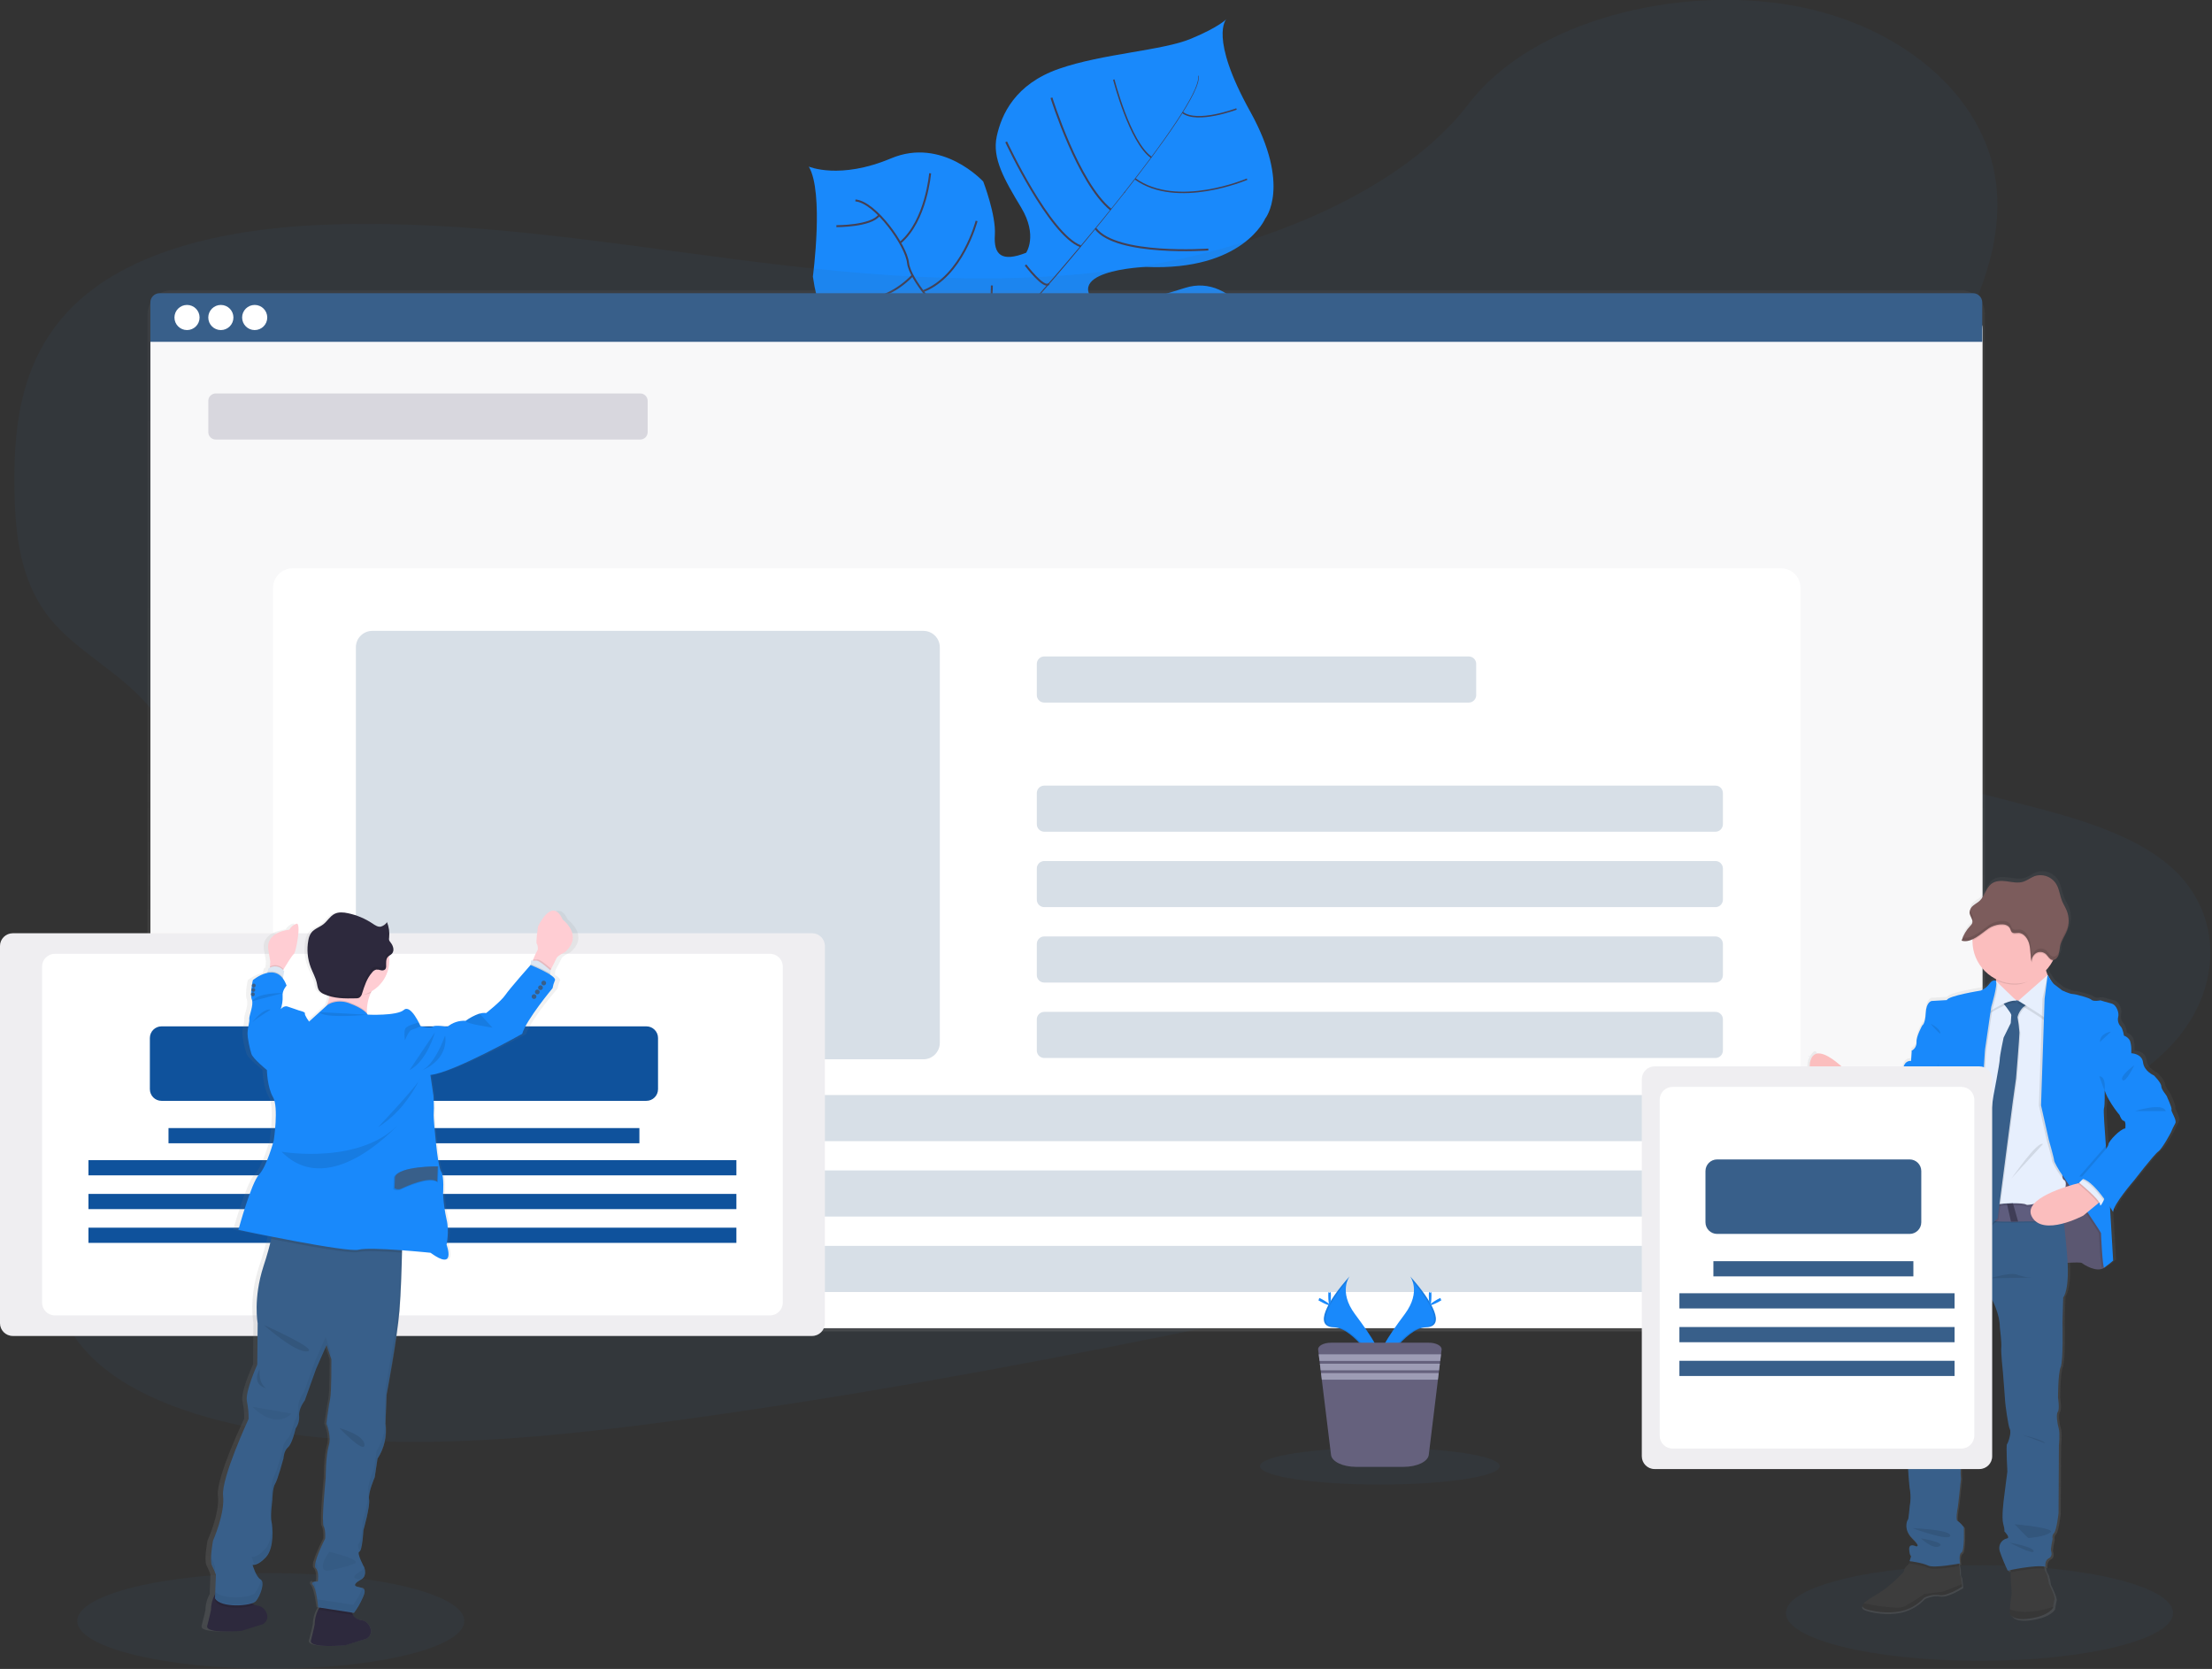 <svg width="1144" height="863" viewBox="0 0 1144 863" fill="none" xmlns="http://www.w3.org/2000/svg">
<rect x="0" y="0" width="1144" height="863" fill="#333333" stroke="none"/>
<g clip-path="url(#clip0_909_2014)">
<path opacity="0.1" d="M1023.75 858.8C1079.04 858.8 1123.86 847.728 1123.86 834.07C1123.86 820.412 1079.04 809.34 1023.75 809.34C968.461 809.34 923.64 820.412 923.64 834.07C923.64 847.728 968.461 858.8 1023.75 858.8Z" fill="#385F8A"/>
<path opacity="0.1" d="M140.04 862.921C195.329 862.921 240.15 851.849 240.15 838.191C240.15 824.533 195.329 813.461 140.04 813.461C84.751 813.461 39.93 824.533 39.93 838.191C39.93 851.849 84.751 862.921 140.04 862.921Z" fill="#385F8A"/>
<path d="M684.74 232.87C684.74 232.87 670.67 227.16 625.93 247.69C581.19 268.22 575.57 265.6 564.01 262.46C552.45 259.32 546.01 258.58 533.55 241.46C533.55 241.46 524.79 193.98 516.32 186.62C507.85 179.26 471.82 190.81 471.82 190.81C471.82 190.81 428.63 200.72 420.4 143C420.4 143 426.24 99.49 418.29 86.14C418.29 86.14 434.29 93.07 460.83 81.89C487.37 70.71 508.52 93.89 508.52 93.89C508.52 93.89 515.2 111.19 514.52 121.5C513.84 131.81 518.05 135.68 530.69 130.7C530.69 130.7 536.89 121.87 528.1 107.28C519.31 92.69 513.04 81.81 515.5 70.48C517.96 59.15 525 43.48 547.66 35.58C570.32 27.68 601.1 26.2 615.88 20.05C630.66 13.9 634.23 9.9 634.23 9.9C634.23 9.9 625.12 19.04 646.57 57.65C668.02 96.26 654.34 113.03 654.34 113.03C654.34 113.03 642.94 140.19 592.64 138.03C592.64 138.03 544.17 139.8 570.64 160.36C570.64 160.36 587.57 156.91 612.87 148.87C638.17 140.83 656.44 174.02 660.97 197.12C665.5 220.22 684.74 232.87 684.74 232.87Z" fill="#1989FB"/>
<path d="M619.57 39.21L619.84 39.14C621.78 46.51 600.11 76.14 581.6 99.67L581.38 99.5C607.51 66.29 621.08 44.88 619.57 39.21Z" fill="#444053"/>
<path d="M581.77 99.01L581.88 99.31C567.09 118.12 548.49 140.56 533.6 157.18C532.18 158.77 530.77 160.43 529.41 162.13L528.99 161.78C530.35 160.08 531.77 158.41 533.19 156.78C548.07 140.21 566.99 117.81 581.77 99.01Z" fill="#444053"/>
<path d="M529.35 161.34L529.64 161.84C502.54 195.67 500.75 248.2 500.64 248.66L494.92 242.06C495.04 241.6 502.06 195.4 529.35 161.34Z" fill="#444053"/>
<path d="M653.31 214.52C653.31 214.52 621.31 197.91 596.46 203.87C571.61 209.83 515.46 182.81 515.46 182.81C515.46 182.81 491.65 173.13 486.87 162.11C486.87 162.11 470.54 144.85 469.61 135.91C468.68 126.97 452.78 104.51 442.41 103.64" stroke="#444053" stroke-miterlimit="10"/>
<path d="M648.69 230.509C648.69 230.509 632.57 219.669 634.47 207.039" stroke="#444053" stroke-miterlimit="10"/>
<path d="M624 244.52C624 244.52 601 236.16 598.68 203.41" stroke="#444053" stroke-miterlimit="10"/>
<path d="M586.87 252.999C586.87 252.999 564.87 234.749 572.18 202.869" stroke="#444053" stroke-miterlimit="10"/>
<path d="M542.25 244.081C542.25 244.081 527.6 213.371 540.63 193.391" stroke="#444053" stroke-miterlimit="10"/>
<path d="M653.69 194.279C653.69 194.279 637.04 199.559 640.61 208.279" stroke="#444053" stroke-miterlimit="10"/>
<path d="M633.57 164.07C633.57 164.07 611.3 171.14 610.77 202.64" stroke="#444053" stroke-miterlimit="10"/>
<path d="M602.57 156.801C602.57 156.801 582.31 181.801 583.8 204.551" stroke="#444053" stroke-miterlimit="10"/>
<path d="M567.05 166.609C567.05 166.609 546.92 185.849 549.49 196.559" stroke="#444053" stroke-miterlimit="10"/>
<path d="M554.91 159.81C554.91 159.81 536.03 163.2 533.39 157" stroke="#444053" stroke-miterlimit="10"/>
<path d="M530.38 137.02C530.38 137.02 539.92 149.65 542.38 146.82" stroke="#444053" stroke-miterlimit="10"/>
<path d="M624.93 129.03C624.93 129.03 577.35 132.46 566.57 118.14" stroke="#444053" stroke-miterlimit="10"/>
<path d="M520.37 73.37C520.37 73.37 542.7 121.3 558.91 127.37" stroke="#444053" stroke-miterlimit="10"/>
<path d="M543.79 50.54C543.79 50.54 557.51 94.63 574.5 108.39" stroke="#444053" stroke-miterlimit="10"/>
<path d="M644.96 92.65C644.96 92.65 608.77 108.18 587.04 92.47" stroke="#444053" stroke-width="0.75" stroke-miterlimit="10"/>
<path d="M576.03 41.14C576.03 41.14 584.3 73.55 595.44 81.38" stroke="#444053" stroke-width="0.75" stroke-miterlimit="10"/>
<path d="M639.49 56.35C639.49 56.35 619.16 64.05 611.56 58.15" stroke="#444053" stroke-width="0.75" stroke-miterlimit="10"/>
<path d="M512.96 147.609C512.96 147.609 512.96 175.859 505.27 177.869" stroke="#444053" stroke-miterlimit="10"/>
<path d="M450.09 184.21C450.09 184.21 480.63 186.83 494.72 171.07" stroke="#444053" stroke-miterlimit="10"/>
<path d="M505.08 114.24C505.08 114.24 497.69 142.89 477.3 150.61" stroke="#444053" stroke-miterlimit="10"/>
<path d="M431.77 154.03C431.77 154.03 453.39 161.55 471.98 142.41" stroke="#444053" stroke-miterlimit="10"/>
<path d="M481.04 89.61C481.04 89.61 479.04 113.94 465.77 125.33" stroke="#444053" stroke-miterlimit="10"/>
<path d="M432.57 116.95C432.57 116.95 450.51 117.08 454.71 111.23" stroke="#444053" stroke-miterlimit="10"/>
<path opacity="0.1" d="M591.97 137.46C520.57 149.37 449.06 142.96 380.22 134.08C311.38 125.2 242.7 113.86 171.15 116.08C125.15 117.52 73.98 126.56 42.15 154.3C11.53 180.99 7.15 217.48 7.44 250.48C7.66 275.3 9.99 301.01 26.8 320.97C38.47 334.82 56.31 344.88 69.8 357.69C116.8 402.27 103.47 471.33 73.71 529.81C59.71 557.25 42.6 584.18 33.21 612.31C23.82 640.44 22.89 670.74 40.57 694.03C58.11 717.12 91.66 730.42 126.57 737.55C197.46 752.02 276.14 744.55 352.24 734.16C520.68 711.05 687.24 673.67 853.32 636.36C914.79 622.56 976.53 608.68 1035.67 588.36C1068.51 577.1 1101.92 562.93 1122.95 540.52C1149.64 512.07 1149.88 472.8 1123.51 448.98C1079.27 408.98 980.3 416.5 945.91 370.98C926.97 345.98 934.68 312.36 949.15 282.81C980.15 219.41 1040.9 157.16 1032.15 93.45C1026.15 49.69 983.77 13.05 927.47 2.92C868.47 -7.69 793.06 10.03 759.69 53.54C725.33 98.46 655.01 126.96 591.97 137.46Z" fill="#385F8A"/>
<path d="M1014.13 150.109H88.78C81.882 150.109 76.29 155.701 76.29 162.599V675.949C76.29 682.847 81.882 688.439 88.78 688.439H1014.13C1021.03 688.439 1026.62 682.847 1026.62 675.949V162.599C1026.62 155.701 1021.03 150.109 1014.13 150.109Z" fill="url(#paint0_linear_909_2014)"/>
<path d="M1012.73 157.68H90.29C83.392 157.68 77.8 163.272 77.8 170.17V674.16C77.8 681.058 83.392 686.65 90.29 686.65H1012.73C1019.63 686.65 1025.22 681.058 1025.22 674.16V170.17C1025.22 163.272 1019.63 157.68 1012.73 157.68Z" fill="white"/>
<path d="M1012.73 157.68H90.29C83.392 157.68 77.8 163.272 77.8 170.17V674.16C77.8 681.058 83.392 686.65 90.29 686.65H1012.73C1019.63 686.65 1025.22 681.058 1025.22 674.16V170.17C1025.22 163.272 1019.63 157.68 1012.73 157.68Z" fill="white"/>
<path opacity="0.04" d="M1012.73 157.68H90.29C83.392 157.68 77.8 163.272 77.8 170.17V674.16C77.8 681.058 83.392 686.65 90.29 686.65H1012.73C1019.63 686.65 1025.22 681.058 1025.22 674.16V170.17C1025.22 163.272 1019.63 157.68 1012.73 157.68Z" fill="#5A5773"/>
<path d="M1020.41 151.609H82.57C81.294 151.609 80.071 152.116 79.169 153.018C78.266 153.92 77.76 155.144 77.76 156.419V176.759H1025.18V156.459C1025.19 155.828 1025.07 155.201 1024.83 154.616C1024.59 154.03 1024.24 153.497 1023.8 153.046C1023.36 152.596 1022.83 152.237 1022.25 151.991C1021.67 151.744 1021.04 151.615 1020.41 151.609Z" fill="#385F8A"/>
<path d="M96.72 170.68C100.31 170.68 103.22 167.77 103.22 164.18C103.22 160.59 100.31 157.68 96.72 157.68C93.13 157.68 90.22 160.59 90.22 164.18C90.22 167.77 93.13 170.68 96.72 170.68Z" fill="white"/>
<path d="M114.22 170.68C117.81 170.68 120.72 167.77 120.72 164.18C120.72 160.59 117.81 157.68 114.22 157.68C110.63 157.68 107.72 160.59 107.72 164.18C107.72 167.77 110.63 170.68 114.22 170.68Z" fill="white"/>
<path d="M131.72 170.68C135.31 170.68 138.22 167.77 138.22 164.18C138.22 160.59 135.31 157.68 131.72 157.68C128.13 157.68 125.22 160.59 125.22 164.18C125.22 167.77 128.13 170.68 131.72 170.68Z" fill="white"/>
<path d="M921.03 293.859H151.41C145.782 293.859 141.22 298.422 141.22 304.049V676.449C141.22 682.077 145.782 686.639 151.41 686.639H921.03C926.658 686.639 931.22 682.077 931.22 676.449V304.049C931.22 298.422 926.658 293.859 921.03 293.859Z" fill="white"/>
<path opacity="0.2" d="M331.1 203.449H111.58C109.448 203.449 107.72 205.177 107.72 207.309V223.439C107.72 225.571 109.448 227.299 111.58 227.299H331.1C333.232 227.299 334.96 225.571 334.96 223.439V207.309C334.96 205.177 333.232 203.449 331.1 203.449Z" fill="#5A5773"/>
<path opacity="0.2" d="M759.6 339.449H540.08C537.948 339.449 536.22 341.177 536.22 343.309V359.439C536.22 361.571 537.948 363.299 540.08 363.299H759.6C761.732 363.299 763.46 361.571 763.46 359.439V343.309C763.46 341.177 761.732 339.449 759.6 339.449Z" fill="#385F8A"/>
<path opacity="0.2" d="M887.19 406.23H540.08C537.948 406.23 536.22 407.959 536.22 410.09V426.22C536.22 428.352 537.948 430.08 540.08 430.08H887.19C889.322 430.08 891.05 428.352 891.05 426.22V410.09C891.05 407.959 889.322 406.23 887.19 406.23Z" fill="#385F8A"/>
<path opacity="0.2" d="M887.19 445.23H540.08C537.948 445.23 536.22 446.959 536.22 449.09V465.22C536.22 467.352 537.948 469.08 540.08 469.08H887.19C889.322 469.08 891.05 467.352 891.05 465.22V449.09C891.05 446.959 889.322 445.23 887.19 445.23Z" fill="#385F8A"/>
<path opacity="0.2" d="M887.19 484.23H540.08C537.948 484.23 536.22 485.959 536.22 488.09V504.22C536.22 506.352 537.948 508.08 540.08 508.08H887.19C889.322 508.08 891.05 506.352 891.05 504.22V488.09C891.05 485.959 889.322 484.23 887.19 484.23Z" fill="#385F8A"/>
<path opacity="0.2" d="M887.19 523.23H540.08C537.948 523.23 536.22 524.959 536.22 527.091V543.22C536.22 545.352 537.948 547.081 540.08 547.081H887.19C889.322 547.081 891.05 545.352 891.05 543.22V527.091C891.05 524.959 889.322 523.23 887.19 523.23Z" fill="#385F8A"/>
<path opacity="0.2" d="M887.19 566.23H187.91C185.778 566.23 184.05 567.959 184.05 570.091V586.22C184.05 588.352 185.778 590.081 187.91 590.081H887.19C889.322 590.081 891.05 588.352 891.05 586.22V570.091C891.05 567.959 889.322 566.23 887.19 566.23Z" fill="#385F8A"/>
<path opacity="0.2" d="M887.19 605.23H187.91C185.778 605.23 184.05 606.959 184.05 609.091V625.22C184.05 627.352 185.778 629.081 187.91 629.081H887.19C889.322 629.081 891.05 627.352 891.05 625.22V609.091C891.05 606.959 889.322 605.23 887.19 605.23Z" fill="#385F8A"/>
<path opacity="0.2" d="M887.19 644.23H187.91C185.778 644.23 184.05 645.959 184.05 648.091V664.22C184.05 666.352 185.778 668.081 187.91 668.081H887.19C889.322 668.081 891.05 666.352 891.05 664.22V648.091C891.05 645.959 889.322 644.23 887.19 644.23Z" fill="#385F8A"/>
<path d="M729.3 660C729.3 660 735.23 667.75 726.56 679.46C717.89 691.17 710.75 701.05 713.64 708.35C713.64 708.35 726.71 686.61 737.36 686.35C748.01 686.09 741.01 673.07 729.3 660Z" fill="#1989FB"/>
<path opacity="0.1" d="M729.3 660C729.816 660.749 730.224 661.567 730.51 662.43C740.9 674.63 746.43 686.02 736.45 686.3C727.15 686.57 715.99 703.2 713.32 707.39C713.404 707.73 713.511 708.064 713.64 708.39C713.64 708.39 726.71 686.65 737.36 686.39C748.01 686.13 741.01 673.07 729.3 660Z" fill="black"/>
<path d="M740.32 669.879C740.32 672.609 740.02 674.819 739.64 674.819C739.26 674.819 738.96 672.609 738.96 669.879C738.96 667.149 739.34 668.439 739.72 668.439C740.1 668.439 740.32 667.149 740.32 669.879Z" fill="#1989FB"/>
<path d="M744.11 673.141C741.71 674.441 739.62 675.231 739.44 674.901C739.26 674.571 741.06 673.241 743.44 671.901C745.82 670.561 744.89 671.541 745.07 671.901C745.25 672.261 746.5 671.831 744.11 673.141Z" fill="#1989FB"/>
<path d="M697.98 660C697.98 660 692.05 667.75 700.71 679.46C709.37 691.17 716.53 701.05 713.64 708.35C713.64 708.35 700.56 686.61 689.92 686.35C679.28 686.09 686.27 673.07 697.98 660Z" fill="#1989FB"/>
<path opacity="0.1" d="M697.98 660C697.458 660.747 697.047 661.565 696.76 662.43C686.38 674.63 680.85 686.02 690.83 686.3C700.13 686.57 711.28 703.2 713.95 707.39C713.87 707.73 713.766 708.064 713.64 708.39C713.64 708.39 700.56 686.65 689.92 686.39C679.28 686.13 686.27 673.07 697.98 660Z" fill="black"/>
<path d="M686.95 669.881C686.95 672.611 687.26 674.821 687.64 674.821C688.02 674.821 688.32 672.611 688.32 669.881C688.32 667.151 687.94 668.461 687.57 668.461C687.2 668.461 686.95 667.151 686.95 669.881Z" fill="#1989FB"/>
<path d="M683.17 673.141C685.57 674.441 687.66 675.231 687.84 674.901C688.02 674.571 686.22 673.241 683.84 671.901C681.46 670.561 682.39 671.541 682.21 671.901C682.03 672.261 680.77 671.831 683.17 673.141Z" fill="#1989FB"/>
<path opacity="0.1" d="M713.64 767.661C747.882 767.661 775.64 763.403 775.64 758.151C775.64 752.898 747.882 748.641 713.64 748.641C679.398 748.641 651.64 752.898 651.64 758.151C651.64 763.403 679.398 767.661 713.64 767.661Z" fill="#385F8A"/>
<path d="M745.57 697.899L745.27 700.319L744.86 703.739L744.68 705.169L744.27 708.589L744.09 710.019L743.67 713.429L738.93 752.329C738.5 755.799 732.83 758.509 725.93 758.509H701.31C694.46 758.509 688.8 755.799 688.38 752.329L683.62 713.459L683.21 710.049L683.03 708.619L682.61 705.199L682.44 703.769L682.02 700.349L681.72 697.929C681.49 695.929 684.56 694.309 688.43 694.309H738.85C742.72 694.279 745.79 695.929 745.57 697.899Z" fill="#65617D"/>
<path d="M745.25 700.32L744.84 703.74H682.44L682.02 700.32H745.25Z" fill="#9D9CB5"/>
<path d="M744.66 705.16L744.25 708.58H683.03L682.61 705.16H744.66Z" fill="#9D9CB5"/>
<path d="M744.07 710.01L743.65 713.43H683.62L683.21 710.01H744.07Z" fill="#9D9CB5"/>
<path opacity="0.2" d="M477.55 326.221H192.55C187.855 326.221 184.05 330.026 184.05 334.721V539.261C184.05 543.955 187.855 547.761 192.55 547.761H477.55C482.244 547.761 486.05 543.955 486.05 539.261V334.721C486.05 330.026 482.244 326.221 477.55 326.221Z" fill="#385F8A"/>
<path d="M1125.05 572.61C1125.43 571.61 1122.61 565.89 1122.61 565.61C1122.61 565.33 1119.7 562.16 1119.7 560.39C1119.7 558.62 1115.85 554.79 1115.85 554.79C1115.85 554.79 1110.68 552.65 1110.12 547.98C1109.56 543.31 1103.93 543.23 1103.92 543.23C1103.92 543.23 1103.92 542.81 1103.92 542.16C1104.03 540.316 1103.8 538.467 1103.23 536.71C1102.57 535.42 1101.42 534.446 1100.04 534C1100.04 534 1099.47 530.36 1098.35 529.24C1097.73 528.586 1097.28 527.784 1097.05 526.91C1096.82 526.035 1096.81 525.117 1097.03 524.24C1097.6 522.48 1096.28 518 1093.56 517.34C1090.84 516.68 1087.73 515.66 1087.73 515.66L1086.98 515.79L1086.61 515.66C1085.95 515.786 1085.28 515.87 1084.61 515.91C1084.04 515.926 1083.47 515.743 1083.02 515.39C1082.08 514.39 1074.47 512.39 1073.02 512.39C1071.57 512.39 1067.57 510.52 1067.57 510.52C1067.57 510.52 1064.75 508.38 1063.57 507.44C1062.39 506.5 1060.34 503.09 1060.03 502.57V502.5C1059.69 501.705 1059.4 500.886 1059.18 500.05C1060.56 498.611 1061.73 496.993 1062.67 495.24C1062.77 495.06 1062.86 494.88 1062.95 494.69C1063.16 494.69 1063.36 494.659 1063.56 494.6L1063.81 494.5C1064.28 494.254 1064.7 493.917 1065.05 493.509C1065.39 493.1 1065.65 492.628 1065.81 492.12C1065.88 491.916 1065.94 491.709 1065.99 491.5C1065.99 491.43 1065.99 491.36 1065.99 491.29L1066.08 490.87C1066.08 490.79 1066.08 490.71 1066.08 490.63L1066.14 490.21V489.97C1066.14 489.79 1066.14 489.62 1066.21 489.44C1066.27 488.768 1066.37 488.101 1066.5 487.44C1067.06 484.91 1068.59 482.77 1069.66 480.44C1069.81 480.11 1069.96 479.77 1070.09 479.44C1070.22 479.11 1070.35 478.69 1070.46 478.31L1070.55 477.96C1070.62 477.68 1070.68 477.4 1070.74 477.12C1070.8 476.84 1070.74 476.87 1070.81 476.74C1070.87 476.36 1070.92 475.97 1070.96 475.57C1071.14 473.338 1070.8 471.096 1069.96 469.02C1069.26 467.27 1068.21 465.69 1067.5 463.94C1066.42 461.29 1066.13 458.28 1064.82 455.75C1063.75 453.697 1061.99 452.091 1059.85 451.219C1057.7 450.347 1055.32 450.266 1053.12 450.99C1051.12 451.75 1049.3 453.22 1047.23 453.88C1044.45 454.77 1041.49 454.1 1038.61 453.71C1035.73 453.32 1032.61 453.27 1030.25 455.15C1027.59 457.31 1026.87 461.37 1024.37 463.74C1023.37 464.74 1022.02 465.37 1020.91 466.29C1020.13 466.915 1019.53 467.736 1019.17 468.67L1019.11 468.86C1019.08 468.941 1019.06 469.025 1019.05 469.11C1019.03 469.202 1019.01 469.295 1019 469.39C1018.99 469.453 1018.99 469.516 1019 469.58C1018.98 469.746 1018.98 469.914 1019 470.08C1019.01 470.238 1019.04 470.395 1019.07 470.55V470.68C1019.07 470.81 1019.14 470.94 1019.19 471.07C1019.24 471.2 1019.19 471.12 1019.19 471.14C1019.19 471.16 1019.3 471.43 1019.36 471.57L1019.45 471.78C1019.45 471.84 1019.45 471.9 1019.53 471.95C1019.89 472.644 1020.18 473.371 1020.4 474.12C1020.52 474.594 1020.48 475.093 1020.31 475.55C1020.07 476.069 1019.73 476.535 1019.31 476.92C1017.44 478.863 1015.99 481.175 1015.07 483.71C1014.96 484.003 1014.86 484.293 1014.77 484.58H1014.9C1015.17 484.656 1015.44 484.713 1015.72 484.75C1015.88 484.759 1016.03 484.759 1016.19 484.75C1016.83 484.788 1017.48 484.741 1018.11 484.61L1018.59 484.49C1019.24 484.319 1019.88 484.088 1020.49 483.8C1020.49 483.99 1020.49 484.18 1020.49 484.37C1020.49 484.56 1020.49 484.58 1020.49 484.69C1020.5 488.816 1021.65 492.859 1023.83 496.364C1026.01 499.869 1029.12 502.697 1032.82 504.53C1032.82 504.73 1032.87 504.93 1032.9 505.13L1032.96 505.64L1032.71 505.4C1032.71 505.4 1031.02 504.56 1029.42 506.98C1028.25 508.568 1026.65 509.797 1024.82 510.53C1024.82 510.53 1007.72 513.23 1007.06 515.47L999.06 515.94C999.06 515.94 996.24 516.31 995.96 522.19C995.68 528.07 994.18 528.62 994.18 528.62C994.18 528.62 990.89 534.41 991.18 537.39C991.215 538.299 990.996 539.2 990.548 539.991C990.099 540.783 989.438 541.433 988.64 541.87L988.27 547.19C988.27 547.19 985.17 546.72 984.27 550.36C983.912 552.287 983.111 554.105 981.93 555.67C981.93 555.67 976.76 559.97 976.48 563.6L973.28 565.6C973.28 565.6 965.86 563.92 964.17 560.94C964.17 560.94 963.97 560.74 963.65 560.45V560.38C962.54 559.38 960.19 557.14 960.55 557.65C960.771 558.117 960.824 558.647 960.7 559.15L960.15 558.54L958.67 556.9C958.67 556.9 946.67 545.66 939.67 544.77C939.58 544.59 939.12 542.77 937.92 543.92C936.927 544.832 936.132 545.94 935.587 547.174C935.041 548.407 934.756 549.74 934.75 551.089C934.743 552.438 935.015 553.774 935.549 555.013C936.082 556.252 936.866 557.367 937.85 558.29L949.09 568.78L949.38 568.99L951.79 572.09C951.38 573.09 951.04 574.01 950.79 574.87V574.96L950.61 575.5C950.589 575.558 950.572 575.618 950.56 575.68C950.5 575.86 950.45 576.03 950.4 576.2L950.31 576.5C950.31 576.56 950.31 576.62 950.31 576.68C950.04 577.62 949.87 578.34 949.79 578.74L949.16 578.54L949.77 578.81V578.9C949.77 579.03 949.77 579.1 949.77 579.1L950.35 579.35C953.64 580.78 970.06 587.99 970.9 589.08C971.74 590.17 978.04 593.84 983.68 590.85C989.32 587.86 990.53 583.3 990.53 583.3C990.53 583.3 995.98 575.74 996.17 574.62C996.36 573.5 1000.58 572.2 1000.58 572.2C1000.58 572.2 1000.96 584.69 998.8 589.27C996.64 593.85 992.6 614.08 992.6 614.08C992.866 614.042 993.135 614.042 993.4 614.08L993.16 615.25C993.491 615.188 993.83 615.188 994.16 615.25C993.86 617.55 992.16 628.25 992.16 628.25C992.16 628.25 991.6 633.1 990.66 634.78C989.72 636.46 989.66 645.23 989.66 645.23L988.15 651.57C988.15 651.57 988.35 652.01 988.72 652.66C989.732 654.818 991.207 656.726 993.04 658.25C992.92 659.246 992.664 660.222 992.28 661.15C991.697 662.568 991.44 664.099 991.53 665.63C991.53 665.63 989.94 672.81 990.12 674.86C990.3 676.91 989.12 681.95 989.12 681.95L987.43 698.18C987.43 698.18 986.31 712.26 986.87 716.09C987.139 719.093 987.011 722.119 986.49 725.09C986.49 725.09 987.62 736.19 987.34 737.4C987.06 738.61 985.65 743.84 986.49 746.73C987.33 749.62 986.87 757.55 986.87 757.55C986.87 757.55 987.43 768 988.09 771.36C988.443 773.903 988.379 776.487 987.9 779.01C987.9 779.01 987.24 786.19 986.96 786.19C986.68 786.19 984.24 791.13 989.21 795.98C994.18 800.83 991.1 800.08 991.1 800.08C991.1 800.08 987.1 798.08 987.62 802.14C988.06 805.95 988.68 804.96 988.74 804.85L987.8 807.92L988.46 808.01L987.92 808.66C987.354 809.387 986.718 810.057 986.02 810.66C985.289 811.374 984.853 812.338 984.8 813.36C984.8 813.36 977.85 820.92 971.37 824.74C967.96 826.74 965.02 828.45 963.74 829.87C962.58 831.13 962.74 832.15 965.17 832.95C970.24 834.63 979.17 835.47 985.55 833.32C989.373 832.055 992.813 829.843 995.55 826.89C995.55 826.89 999.55 824.83 1003.55 825.58C1007.55 826.33 1015.39 821.2 1015.39 821.2L1015.24 819.88L1014.83 816.06C1014.57 815.74 1014.37 815.368 1014.26 814.969C1014.14 814.57 1014.11 814.151 1014.17 813.74C1014.22 812.61 1014.11 811.478 1013.84 810.38C1013.77 810.01 1013.7 809.64 1013.63 809.3L1014.35 809.16C1014.35 809.16 1013.42 804.41 1015.11 803.47C1016.8 802.53 1016.32 790.32 1016.32 790.32C1016.32 790.32 1014.17 787.52 1013.04 787.06C1011.91 786.6 1012.94 780.8 1013.14 780.06C1013.34 779.32 1014.83 764.85 1014.83 764.85C1014.83 764.85 1014.26 760.29 1015.01 758.33C1015.76 756.37 1014.07 748.81 1014.07 748.81C1013.91 748.463 1013.88 748.076 1013.96 747.706C1014.05 747.335 1014.25 747.003 1014.54 746.76C1015.54 745.64 1015.2 735.66 1015.2 735.66C1015.2 735.66 1015.11 730.66 1015.11 729.31C1015.11 727.96 1016.23 723.25 1017.27 721.67C1018.31 720.09 1017.64 715.14 1017.64 715.14L1017.7 714.77C1017.7 714.63 1017.7 714.45 1017.78 714.24L1017.86 713.74C1018.32 711.007 1018.93 708.302 1019.7 705.64C1020.92 701.73 1022.33 694.83 1022.33 694.83L1031.06 672.05L1031.16 671.78C1031.16 671.78 1035.16 679.24 1035.16 686.15C1035.16 686.15 1036.16 694.45 1035.92 696.69C1035.68 698.93 1036.57 709.46 1036.57 709.46C1036.57 709.46 1037.79 724.57 1037.79 725.22C1037.79 725.87 1039.3 737.53 1040.24 739.31C1041.18 741.09 1039.3 746.49 1038.73 747.05C1038.16 747.61 1038.92 761.32 1038.92 761.32C1038.92 761.32 1037.51 772.14 1037.23 774.38C1036.95 776.62 1035.82 785.2 1036.76 788.56C1037.7 791.92 1037.32 792.38 1037.32 792.38C1037.32 792.38 1040.71 795.84 1038.73 796.12C1038.01 796.277 1037.34 796.585 1036.75 797.025C1036.16 797.464 1035.67 798.025 1035.31 798.668C1034.95 799.312 1034.74 800.024 1034.68 800.757C1034.62 801.49 1034.72 802.228 1034.97 802.92C1036.15 806.333 1037.53 809.673 1039.11 812.92L1040.67 812.59V813.7L1040.78 819.26C1040.78 819.26 1041.44 824.57 1041.06 825.79C1040.79 826.67 1040.41 830.85 1040.23 833.04C1040.16 833.84 1040.12 834.37 1040.12 834.37C1040.12 834.37 1040.12 839.31 1050.55 837.82C1060.98 836.33 1062.85 832.22 1062.85 832.22L1062.93 831.71C1063.08 830.77 1063.42 828.77 1063.7 827.65C1064.07 826.16 1060.7 819.44 1060.7 819.44C1060.7 819.44 1060.14 814.87 1059.2 813.85C1058.81 813.246 1058.55 812.563 1058.44 811.85C1058.36 811.47 1058.28 811.08 1058.22 810.7C1058.46 810.727 1058.69 810.767 1058.92 810.82C1058.92 810.82 1058.35 807.56 1060.52 806.53C1062.69 805.5 1062.11 803.36 1061.83 802.43C1061.55 801.5 1062.67 796.27 1062.67 796.27C1062.51 795.749 1062.5 795.194 1062.63 794.666C1062.76 794.137 1063.03 793.654 1063.42 793.27C1064.74 791.96 1065.77 782.82 1065.77 782.82L1065.96 747.56C1065.96 747.56 1066.62 741.31 1065.87 738.79C1065.12 736.27 1064.37 731.42 1065.4 730.11C1066.43 728.8 1065.49 722.75 1065.49 722.75C1065.49 722.75 1065.49 709.97 1066.9 706.75C1068.31 703.53 1067.84 683.52 1067.84 683.52L1068.21 670.37C1068.21 670.37 1071.28 667.47 1070.56 652.37C1073.83 652.16 1077.56 652.04 1078.08 652.5C1079.08 653.34 1085.78 657.63 1089.73 654.92C1091.36 653.799 1092.93 652.587 1094.42 651.29L1092.76 623.29C1093.76 624.85 1094.42 625.88 1094.42 625.88C1094.42 621.97 1105.51 609.28 1105.51 609.28C1105.51 609.28 1115.84 595.94 1118.09 594.36C1120.34 592.78 1124.76 584.36 1124.76 584.36C1125.41 582.76 1126.17 581.203 1127.02 579.7C1128.06 578.11 1124.68 573.63 1125.05 572.61ZM1100.82 582.4C1098 582.68 1092.08 589.12 1091.99 590.52C1091.79 591.443 1091.36 592.302 1090.74 593.02C1090.74 592.46 1090.65 591.89 1090.6 591.31C1089.94 583.06 1089.22 573.02 1089.6 572.05C1090.16 570.37 1089.97 562.81 1089.97 562.81L1090.08 562.66C1091.97 568.52 1097.85 575.42 1097.85 575.42C1097.85 575.42 1098.85 578.42 1100.11 578.49C1101.37 578.56 1100.82 582.4 1100.82 582.4Z" fill="url(#paint1_linear_909_2014)"/>
<path d="M950.22 580.27C950.22 580.27 953.65 562.27 964.66 562.27L972.72 578.84L967.35 582.54C967.35 582.54 955.68 582.86 950.22 580.27Z" fill="#65617D"/>
<path opacity="0.1" d="M972.72 578.79L967.35 582.49C967.35 582.49 959.14 582.75 953.27 581.31C952.223 581.078 951.201 580.743 950.22 580.31L950.28 580.02V579.96C950.782 577.704 951.477 575.496 952.36 573.36C952.7 572.55 953.08 571.72 953.5 570.89C955.11 567.79 957.38 564.74 960.5 563.24C961.643 562.663 962.892 562.322 964.17 562.24H964.66L964.84 562.61L967.56 568.21L972.72 578.79Z" fill="black"/>
<path d="M1064.18 653.399C1064.18 653.399 1075.75 652.289 1076.77 653.129C1077.79 653.969 1084.36 658.219 1088.24 655.529C1092.12 652.839 1089.54 643.529 1089.54 643.129C1089.54 642.729 1089.17 629.519 1089.17 629.519L1082.23 620.169L1073.53 603.789L1055.75 602.029L1056.21 628.029L1056.12 641.359L1064.18 653.399Z" fill="#65617D"/>
<path opacity="0.1" d="M1064.18 653.399C1064.18 653.399 1075.75 652.289 1076.77 653.129C1077.79 653.969 1084.36 658.219 1088.24 655.529C1092.12 652.839 1089.54 643.529 1089.54 643.129C1089.54 642.729 1089.17 629.519 1089.17 629.519L1082.23 620.169L1073.53 603.789L1055.75 602.029L1056.21 628.029L1056.12 641.359L1064.18 653.399Z" fill="black"/>
<path d="M962.35 561.761C962.35 561.761 961.42 573.051 954.35 573.241C954.35 573.241 952.35 572.041 949.67 570.031C943.49 565.401 933.67 556.511 936.39 548.241C940.28 536.391 959.16 558.241 959.16 558.241L960.62 559.871L962.35 561.761Z" fill="#FBBEBE"/>
<path opacity="0.1" d="M962.35 561.76C962.35 561.76 961.42 573.05 954.35 573.24C954.35 573.24 952.35 572.04 949.67 570.03L949.07 569.26C950.268 569.871 951.586 570.213 952.93 570.26C953.986 570.302 955.031 570.021 955.924 569.454C956.817 568.888 957.517 568.063 957.93 567.09C958.688 565.636 959.356 564.136 959.93 562.6C960.26 561.703 960.498 560.775 960.64 559.83L962.35 561.76Z" fill="black"/>
<path d="M959.29 582.219L957.71 580.219L952.38 573.359L949.67 569.849C950.864 570.461 952.179 570.803 953.52 570.849C954.577 570.895 955.624 570.616 956.517 570.049C957.411 569.482 958.11 568.655 958.52 567.679C959.263 566.228 959.914 564.732 960.47 563.199C961.35 560.699 961.33 559.419 961.02 558.979C960.71 558.539 963.02 560.659 964.08 561.699L964.59 562.179L964.78 562.559L967.57 567.959C967.576 568.036 967.576 568.113 967.57 568.189C967.77 569.889 968.67 580.679 959.29 582.219Z" fill="#E7EFFD"/>
<path d="M1014.75 820.46C1014.75 820.46 1006.97 825.56 1003.08 824.81C1000.39 824.471 997.652 824.922 995.21 826.11C992.535 829.038 989.159 831.237 985.4 832.5C979.1 834.63 970.31 833.79 965.31 832.13C962.95 831.34 962.76 830.32 963.9 829.07C965.04 827.82 968.06 825.98 971.42 823.98C977.81 820.18 984.66 812.69 984.66 812.69C984.703 811.673 985.132 810.711 985.86 810C986.548 809.397 987.175 808.727 987.73 808C988.73 806.83 989.66 805.6 989.66 805.6L1012.57 806.46C1012.57 806.46 1012.96 808.11 1013.27 809.8C1013.53 810.889 1013.64 812.01 1013.59 813.13C1013.53 813.539 1013.56 813.955 1013.67 814.352C1013.79 814.75 1013.98 815.12 1014.24 815.44L1014.65 819.22L1014.75 820.46Z" fill="#3D3D3D"/>
<path d="M1062.57 826.88C1062.3 827.99 1061.96 829.97 1061.81 830.88C1061.81 831.19 1061.74 831.39 1061.74 831.39C1061.74 831.39 1059.89 835.46 1049.61 836.94C1039.33 838.42 1039.34 833.52 1039.34 833.52L1039.44 832.19C1039.62 830.03 1039.99 825.88 1040.26 825C1040.63 823.8 1039.99 818.52 1039.99 818.52L1039.88 813L1039.8 809.17L1056.8 807.41C1056.91 808.683 1057.09 809.949 1057.35 811.2C1057.45 811.914 1057.7 812.597 1058.1 813.2C1059.02 814.2 1059.58 818.75 1059.58 818.75C1059.58 818.75 1062.97 825.4 1062.57 826.88Z" fill="#3D3D3D"/>
<path opacity="0.1" d="M1012.57 806.461C1012.57 806.461 1012.96 808.111 1013.27 809.801C1010.8 810.251 1000 812.121 997.27 810.801C994.21 809.321 987.64 808.491 987.64 808.491L987.75 808.111C988.75 806.941 989.68 805.711 989.68 805.711L1012.57 806.461Z" fill="black"/>
<path opacity="0.1" d="M1057.41 811.229C1053.1 810.499 1043.63 812.229 1039.91 813.029L1039.83 809.199L1056.83 807.439C1056.95 808.713 1057.14 809.979 1057.41 811.229Z" fill="black"/>
<path d="M1067.04 670.901L1066.68 683.901C1066.68 683.901 1067.14 703.801 1065.75 706.901C1064.36 710.001 1064.36 722.731 1064.36 722.731C1064.36 722.731 1065.29 728.731 1064.27 730.041C1063.25 731.351 1063.99 736.151 1064.73 738.651C1065.47 741.151 1064.82 747.351 1064.82 747.351L1064.64 782.351C1064.64 782.351 1063.64 791.421 1062.32 792.721C1061.94 793.11 1061.67 793.593 1061.54 794.12C1061.41 794.647 1061.43 795.2 1061.58 795.721C1061.58 795.721 1060.47 800.901 1060.75 801.831C1061.03 802.761 1061.58 804.881 1059.46 805.901C1057.34 806.921 1057.88 810.161 1057.88 810.161C1052.79 808.951 1038.35 812.161 1038.35 812.161C1036.79 808.943 1035.43 805.633 1034.27 802.251C1034.02 801.565 1033.92 800.833 1033.98 800.106C1034.03 799.378 1034.24 798.67 1034.59 798.031C1034.95 797.391 1035.43 796.833 1036.01 796.395C1036.6 795.957 1037.27 795.649 1037.98 795.491C1039.92 795.221 1036.59 791.791 1036.59 791.791C1036.59 791.791 1036.96 791.331 1036.03 787.991C1035.1 784.651 1036.22 776.141 1036.5 773.921C1036.78 771.701 1038.16 760.921 1038.16 760.921C1038.16 760.921 1037.42 747.311 1037.98 746.761C1038.54 746.211 1040.38 740.831 1039.46 739.081C1038.54 737.331 1037.05 725.751 1037.05 725.081C1037.05 724.411 1035.85 709.431 1035.85 709.431C1035.85 709.431 1034.74 698.971 1035.02 696.751C1035.3 694.531 1034.27 686.291 1034.27 686.291C1034.27 679.441 1030.27 672.031 1030.27 672.031L1030.17 672.301L1021.57 695.061C1021.57 695.061 1020.18 701.911 1018.98 705.801C1018.22 708.43 1017.62 711.101 1017.17 713.801L1017.09 714.301L1017.01 714.821L1016.95 715.191C1016.95 715.191 1017.59 720.091 1016.57 721.671C1015.43 724.061 1014.72 726.628 1014.45 729.261C1014.45 730.561 1014.54 735.561 1014.54 735.561C1014.54 735.561 1014.91 745.461 1013.89 746.561C1013.61 746.801 1013.41 747.125 1013.33 747.485C1013.25 747.845 1013.28 748.222 1013.43 748.561C1013.43 748.561 1015.09 756.061 1014.35 758.001C1013.61 759.941 1014.17 764.481 1014.17 764.481C1014.17 764.481 1012.69 778.831 1012.5 779.571C1012.31 780.311 1011.3 786.051 1012.41 786.511C1013.52 786.971 1015.65 789.751 1015.65 789.751C1015.65 789.751 1016.11 801.881 1014.45 802.801C1012.79 803.721 1013.7 808.451 1013.7 808.451C1013.7 808.451 1000.28 811.041 997.23 809.561C994.18 808.081 987.6 807.251 987.6 807.251L988.52 804.251C988.46 804.361 987.85 805.351 987.42 801.561C986.95 797.561 990.84 799.561 990.84 799.561C990.84 799.561 993.9 800.301 988.99 795.491C984.08 790.681 986.49 785.771 986.77 785.771C987.05 785.771 987.69 778.641 987.69 778.641C988.163 776.138 988.227 773.574 987.88 771.051C987.23 767.721 986.68 757.351 986.68 757.351C986.68 757.351 987.14 749.481 986.3 746.611C985.46 743.741 986.86 738.611 987.14 737.351C987.42 736.091 986.3 725.131 986.3 725.131C986.822 722.16 986.95 719.134 986.68 716.131C986.12 712.331 987.23 698.351 987.23 698.351L988.9 682.251C988.9 682.251 990.1 677.251 989.9 675.251C989.7 673.251 991.29 666.091 991.29 666.091C991.2 664.571 991.453 663.05 992.03 661.641C992.96 659.791 993.33 653.641 993.33 653.641L1002.22 633.281L1006.57 615.281L1065.35 614.721C1065.35 614.721 1065.56 616.281 1065.92 619.111C1066.28 621.941 1066.78 626.111 1067.34 631.301C1067.85 636.001 1068.41 641.531 1068.96 647.681C1070.75 667.381 1067.04 670.901 1067.04 670.901Z" fill="#385F8A"/>
<path d="M1061.57 508.81L1047.88 523.46C1047.88 523.46 1030.3 516.46 1032.15 514.01C1032.86 513.08 1032.75 510.14 1032.34 506.9C1031.69 501.77 1030.34 495.9 1030.34 495.9C1030.34 495.9 1061.07 490.9 1058.47 496.08C1057.64 498.035 1057.57 500.228 1058.28 502.23C1059.02 504.584 1060.13 506.805 1061.57 508.81Z" fill="#FBBEBE"/>
<path opacity="0.1" d="M1058.43 496.03C1057.49 497.93 1057.04 498.11 1057.63 500.15C1053.63 504.46 1048.5 509.15 1042.14 509.15C1038.74 509.153 1035.38 508.366 1032.34 506.85C1031.69 501.72 1030.34 495.85 1030.34 495.85C1030.34 495.85 1061.03 490.85 1058.43 496.03Z" fill="black"/>
<path d="M1064.18 486.589C1064.18 492.433 1061.86 498.038 1057.73 502.17C1053.59 506.302 1047.99 508.624 1042.14 508.624C1036.3 508.624 1030.7 506.302 1026.56 502.17C1022.43 498.038 1020.11 492.433 1020.11 486.589C1020.11 486.479 1020.11 486.379 1020.11 486.269C1020.13 483.376 1020.72 480.515 1021.85 477.851C1022.97 475.186 1024.61 472.769 1026.68 470.738C1028.74 468.707 1031.18 467.102 1033.86 466.015C1036.54 464.927 1039.41 464.378 1042.3 464.399C1045.19 464.42 1048.05 465.011 1050.72 466.137C1053.38 467.264 1055.8 468.904 1057.83 470.965C1059.86 473.025 1061.47 475.465 1062.55 478.146C1063.64 480.827 1064.19 483.696 1064.17 486.589H1064.18Z" fill="#FBBEBE"/>
<path opacity="0.1" d="M1067.37 631.94C1064.45 631.94 1054.73 632.04 1043.87 632.22H1043.74L1040.15 632.28H1040.04C1027.16 632.48 1014.47 629.97 1009.37 630.44C998.54 631.44 1013.26 620.44 1013.26 620.44C1021.33 622.393 1029.63 623.231 1037.93 622.93L1041.05 622.77C1050.89 622.21 1060.78 621.29 1065.95 619.77C1066.31 622.61 1066.81 626.77 1067.37 631.94Z" fill="black"/>
<path d="M1067.37 631.381C1064.45 631.381 1054.73 631.491 1043.87 631.661H1043.74L1040.15 631.721H1040.04C1027.16 631.931 1014.47 629.411 1009.37 629.891C998.54 630.891 1013.26 619.891 1013.26 619.891C1021.33 621.85 1029.63 622.688 1037.93 622.381L1041.05 622.221C1050.89 621.671 1060.78 620.741 1065.95 619.221C1066.31 622.051 1066.81 626.211 1067.37 631.381Z" fill="#5F5D7E"/>
<path opacity="0.1" d="M1036.22 514.92L1019.22 522.92L1006.07 624.56C1006.07 624.56 1013.85 621.04 1018.29 623.26C1022.73 625.48 1036.43 623.45 1036.43 623.45C1036.43 623.45 1046.43 622.89 1047.91 624.01C1049.39 625.13 1066.8 619.38 1066.8 619.38C1066.8 619.38 1069.95 612.38 1067.54 611.23C1065.13 610.08 1068.28 599.23 1068.28 599.23L1066.8 525.91L1063.8 516.47L1055.8 511.65L1047.66 518.13L1043.77 518.69L1036.22 514.92Z" fill="black"/>
<path d="M1036.22 513.811L1019.22 521.811L1006.04 623.461C1006.04 623.461 1013.82 619.941 1018.26 622.161C1022.7 624.381 1036.4 622.351 1036.4 622.351C1036.4 622.351 1046.4 621.791 1047.88 622.901C1049.36 624.011 1066.77 618.281 1066.77 618.281C1066.77 618.281 1069.92 611.281 1067.51 610.131C1065.1 608.981 1068.25 598.131 1068.25 598.131L1066.77 524.811L1063.77 515.371L1055.77 510.551L1047.63 517.031L1043.74 517.591L1036.22 513.811Z" fill="#E7EFFD"/>
<path opacity="0.1" d="M1035.94 518.53C1035.94 518.53 1040.85 524.36 1040.76 525.53C1040.67 526.7 1040.48 529.61 1040.48 529.61L1036.78 537.1C1036.78 537.1 1034.78 546.45 1034.78 548.4C1034.78 550.35 1031.54 567.19 1031.54 567.19L1027.57 593.14L1022.66 627.14L1027.66 635.75L1033.59 630.75L1041.46 570.21L1043.12 558.27C1043.12 558.27 1044.88 536.79 1044.88 534.57C1044.69 531.871 1044.36 529.184 1043.88 526.52C1043.88 526.52 1045.09 520.96 1050.09 519.67C1055.09 518.38 1049.71 519.39 1049.71 519.39L1046.85 517.08L1044.35 518.08C1044.35 518.08 1037.42 515.94 1035.94 518.53Z" fill="black"/>
<path d="M1035.39 517.971C1035.39 517.971 1040.29 523.801 1040.2 524.971C1040.11 526.141 1039.92 529.041 1039.92 529.041L1036.22 536.541C1036.22 536.541 1034.22 545.891 1034.22 547.831C1034.22 549.771 1030.98 566.621 1030.98 566.621L1027.1 592.541L1022.19 626.541L1027.19 635.151L1033.11 630.151L1040.98 569.611L1042.65 557.671C1042.65 557.671 1044.41 536.191 1044.41 533.971C1044.22 531.268 1043.89 528.578 1043.41 525.911C1043.41 525.911 1044.61 520.361 1049.61 519.061C1054.61 517.761 1049.24 518.791 1049.24 518.791L1046.37 516.471L1043.87 517.471C1043.87 517.471 1036.87 515.381 1035.39 517.971Z" fill="#385F8A"/>
<path opacity="0.1" d="M1032.15 508.25C1032.15 508.25 1031.41 508.81 1031.22 512.51C1031.03 516.21 1028.44 524.51 1028.44 524.51C1028.44 524.51 1038.07 517.85 1042.88 518.59L1032.15 508.25Z" fill="black"/>
<path d="M1032.15 507.141C1032.15 507.141 1031.41 507.701 1031.22 511.401C1031.03 515.101 1028.44 523.401 1028.44 523.401C1028.44 523.401 1038.07 516.741 1042.88 517.481L1032.15 507.141Z" fill="#E7EFFD"/>
<path opacity="0.1" d="M1058.44 505.289L1043.26 518.619C1043.26 518.619 1056.03 526.209 1057.7 528.059C1059.37 529.909 1061.03 509.919 1061.03 509.919L1058.44 505.289Z" fill="black"/>
<path d="M1058.99 504.18L1043.81 517.51C1043.81 517.51 1056.59 525.1 1058.25 526.95C1059.91 528.8 1061.58 508.81 1061.58 508.81L1058.99 504.18Z" fill="#E7EFFD"/>
<path opacity="0.1" d="M1032.7 508.249C1032.7 508.249 1031.04 507.419 1029.46 509.829C1028.31 511.399 1026.74 512.614 1024.93 513.339C1024.93 513.339 1008.08 516.029 1007.43 518.249L999.56 518.709C999.56 518.709 996.78 519.079 996.56 524.919C996.34 530.759 994.8 531.299 994.8 531.299C994.8 531.299 991.56 537.039 991.8 539.999C991.836 540.9 991.621 541.793 991.18 542.578C990.738 543.364 990.087 544.012 989.3 544.449L1000.87 574.529C1000.87 574.529 1001.24 586.939 999.11 591.469C996.98 595.999 993 616.099 993 616.099C993 616.099 994.67 615.729 994.57 616.839C994.47 617.949 992.57 630.079 992.57 630.079C992.57 630.079 992.01 634.889 991.09 636.559C990.17 638.229 990.09 646.919 990.09 646.919L988.61 653.219C988.61 653.219 992.12 661.089 997.49 659.979C1002.86 658.869 1012.57 637.849 1012.57 637.849L1018.77 615.169L1023.59 592.769L1024.98 577.589L1027.2 543.979L1030.44 521.769C1030.44 521.769 1034 509.829 1032.7 508.249Z" fill="black"/>
<path d="M1032.15 507.14C1032.15 507.14 1030.48 506.31 1028.91 508.72C1027.75 510.289 1026.18 511.504 1024.37 512.23C1024.37 512.23 1007.52 514.92 1006.87 517.14L999.01 517.6C999.01 517.6 996.23 517.97 995.95 523.8C995.67 529.63 994.19 530.19 994.19 530.19C994.19 530.19 990.95 535.93 991.19 538.89C991.228 539.791 991.014 540.684 990.573 541.471C990.131 542.257 989.479 542.904 988.69 543.34L1000.3 573.46C1000.3 573.46 1000.67 585.87 998.54 590.4C996.41 594.93 992.43 615.03 992.43 615.03C992.43 615.03 994.1 614.66 994.01 615.77C993.92 616.88 992.01 629 992.01 629C992.01 629 991.46 633.82 990.53 635.48C989.6 637.14 989.53 645.85 989.53 645.85L988.05 652.15C988.05 652.15 991.57 660.02 996.94 658.9C1002.31 657.78 1012.03 636.78 1012.03 636.78L1018.23 614.1L1023.04 591.7L1024.37 576.46L1026.59 542.85L1029.83 520.64C1029.83 520.64 1033.44 508.72 1032.15 507.14Z" fill="#1989FB"/>
<path opacity="0.1" d="M972.72 578.789L967.35 582.489C967.35 582.489 959.14 582.749 953.27 581.309L950.27 579.979L949.67 579.719L950.29 579.919C952.674 580.769 955.262 580.859 957.7 580.179C965.3 577.619 964.46 565.079 964.16 562.239C964.16 561.949 964.11 561.769 964.1 561.699V561.769C964.207 561.939 964.324 562.103 964.45 562.259L964.79 562.619L967.57 567.959C967.576 568.036 967.576 568.113 967.57 568.189L972.72 578.789Z" fill="black"/>
<path d="M991.32 542.6L988.73 543.34L988.36 548.61C988.36 548.61 985.36 548.15 984.47 551.76C984.115 553.673 983.324 555.48 982.16 557.04C982.16 557.04 977.07 561.3 976.79 564.91L973.64 566.85C973.64 566.85 966.33 565.18 964.64 562.22C964.64 562.22 967.98 586.1 950.2 580.22C950.2 580.22 970.1 588.92 971.03 590.13C971.96 591.34 978.03 594.85 983.62 591.89C989.21 588.93 990.38 584.39 990.38 584.39C990.38 584.39 995.75 576.89 995.93 575.78C996.11 574.67 1000.28 573.37 1000.28 573.37L1008.28 554.12L991.32 542.6Z" fill="#1989FB"/>
<path opacity="0.1" d="M1056.31 516.4L1058.99 504.18C1058.99 504.18 1060.2 508.18 1061.4 509.09L1065.4 512.09C1065.4 512.09 1069.4 513.94 1070.77 513.94C1072.14 513.94 1079.66 515.94 1080.58 516.94C1081.5 517.94 1085.21 517.22 1085.21 517.22C1085.21 517.22 1088.26 518.22 1090.95 518.89C1093.64 519.56 1094.95 523.98 1094.37 525.74C1094.15 526.615 1094.15 527.533 1094.38 528.407C1094.6 529.281 1095.05 530.084 1095.67 530.74C1096.78 531.85 1097.34 535.46 1097.34 535.46C1098.7 535.904 1099.83 536.867 1100.48 538.14C1101.41 540.14 1101.13 544.62 1101.13 544.62L1087.34 564.06C1087.34 564.06 1087.52 571.56 1086.97 573.23C1086.42 574.9 1088.91 603.23 1088.91 603.23L1091.78 651.92C1090.31 653.212 1088.76 654.417 1087.15 655.53C1086.32 655.9 1085.49 638.31 1085.49 637.67C1085.49 637.03 1064.1 605.67 1064.1 605.67C1064.1 605.67 1061.23 601.04 1061.23 600.02C1061.23 599 1058.55 589.65 1058.55 589.65L1054.48 571.65L1056.31 516.4Z" fill="black"/>
<path d="M1102.26 543.569C1102.26 544.209 1102.26 544.629 1102.26 544.629L1088.48 564.049C1088.48 564.049 1088.67 571.549 1088.11 573.219C1087.79 574.219 1088.49 584.149 1089.11 592.329C1089.58 598.229 1090.01 603.209 1090.01 603.209L1091.23 623.859L1092.88 651.859C1091.41 653.152 1089.86 654.357 1088.25 655.469C1087.42 655.839 1086.59 638.249 1086.59 637.599C1086.59 636.949 1065.2 605.599 1065.2 605.599C1065.2 605.599 1062.33 600.969 1062.33 599.949C1062.33 598.929 1059.65 589.579 1059.65 589.579L1055.58 571.579L1057.43 516.409L1059 504.189C1059 504.189 1061.32 508.189 1062.52 509.089L1066.52 512.149C1066.52 512.149 1070.52 513.999 1071.89 513.999C1073.26 513.999 1080.78 515.999 1081.7 516.999C1082.62 517.999 1086.33 517.279 1086.33 517.279C1086.33 517.279 1089.39 518.279 1092.07 518.949C1094.75 519.619 1096.07 524.039 1095.49 525.799C1095.27 526.675 1095.27 527.592 1095.5 528.466C1095.73 529.341 1096.17 530.143 1096.79 530.799C1097.9 531.909 1098.46 535.519 1098.46 535.519C1099.82 535.964 1100.95 536.927 1101.6 538.199C1102.14 539.935 1102.37 541.754 1102.26 543.569Z" fill="#1989FB"/>
<path opacity="0.1" d="M989.1 790.221C989.56 790.221 1009 790.961 1008.63 794.111C1008.26 797.261 989.1 790.221 989.1 790.221Z" fill="black"/>
<path opacity="0.1" d="M993.45 795.461C993.45 795.461 1006.5 797.591 1003.08 799.531C999.66 801.471 993.45 795.461 993.45 795.461Z" fill="black"/>
<path opacity="0.1" d="M1041.96 788.189C1041.96 788.189 1063.62 790.039 1060.38 792.439C1057.14 794.839 1049.46 795.219 1049.09 795.309C1048.72 795.399 1041.96 788.189 1041.96 788.189Z" fill="black"/>
<path opacity="0.1" d="M1039.37 797.721C1039.37 797.721 1051.37 799.721 1051.77 802.071C1052.17 804.421 1039.37 797.721 1039.37 797.721Z" fill="black"/>
<path opacity="0.1" d="M1046.03 741.99C1046.03 741.99 1057.03 744.58 1057.7 746.34L1046.03 741.99Z" fill="black"/>
<path opacity="0.1" d="M1003.57 749.949C1003.57 749.949 997.83 751.619 1003.39 754.949C1008.95 758.279 1003.57 749.949 1003.57 749.949Z" fill="black"/>
<path opacity="0.1" d="M1029 660.991C1029.65 660.991 1039.74 657.661 1043.26 659.141C1045.78 660.081 1048.43 660.581 1051.12 660.621L1029 660.991Z" fill="black"/>
<path opacity="0.1" d="M1030.3 671.54L1030.2 672.46L1021.57 695.06C1021.57 695.06 1020.18 701.91 1018.98 705.8C1018.22 708.429 1017.62 711.1 1017.17 713.8L1024.81 666.43L1030.3 671.54Z" fill="black"/>
<path d="M1043.74 631.661L1040.15 631.721H1040.04L1037.93 622.391L1041.05 622.221L1043.74 631.661Z" fill="#3F3D56"/>
<path d="M1087.41 620.361L1085.11 622.261L1077.41 628.591C1077.41 628.591 1056.59 639.701 1050.85 629.151C1045.79 619.851 1069.4 613.211 1075.09 611.761L1076.3 611.471L1087.41 620.361Z" fill="#FBBEBE"/>
<path opacity="0.1" d="M998.45 529.359C998.45 529.359 1002.52 531.209 1003.45 533.799C1004.38 536.389 998.45 529.359 998.45 529.359Z" fill="black"/>
<path opacity="0.1" d="M985.86 557.131C985.86 557.131 979.94 564.351 982.34 567.131C984.74 569.911 985.86 557.131 985.86 557.131Z" fill="black"/>
<path opacity="0.1" d="M1091.76 533.461C1091.76 533.461 1086.21 534.021 1086.02 538.831L1091.76 533.461Z" fill="black"/>
<path opacity="0.1" d="M1040.29 609.339C1040.85 608.779 1053.62 589.899 1056.59 591.569L1040.29 609.339Z" fill="black"/>
<path opacity="0.1" d="M1064.18 486.59C1064.18 490.219 1063.28 493.791 1061.57 496.99H1061.41C1060.01 496.69 1059.28 495.07 1058.22 494.05C1057.56 493.425 1056.73 493.021 1055.83 492.896C1054.94 492.77 1054.02 492.929 1053.22 493.35C1052.41 493.834 1051.75 494.536 1051.31 495.375C1050.88 496.214 1050.69 497.158 1050.76 498.1C1050.06 495.1 1050.28 491.98 1049.59 489.01C1048.9 486.04 1046.83 483.01 1043.99 483.01C1042.77 483.01 1041.34 483.46 1040.46 482.54C1039.93 481.99 1039.82 481.12 1039.46 480.45C1037.46 477.16 1031.26 478.82 1028.74 480.51C1026.22 482.2 1023.29 484.88 1020.16 486.32C1020.2 480.477 1022.56 474.891 1026.73 470.789C1030.89 466.688 1036.51 464.407 1042.35 464.45C1048.19 464.492 1053.78 466.854 1057.88 471.015C1061.98 475.177 1064.26 480.797 1064.22 486.64L1064.18 486.59Z" fill="black"/>
<path d="M1039.42 479.84C1039.82 480.51 1039.93 481.38 1040.42 481.94C1041.3 482.85 1042.73 482.38 1043.95 482.4C1046.79 482.45 1048.87 485.46 1049.55 488.4C1050.23 491.34 1050.02 494.52 1050.73 497.48C1050.65 496.539 1050.84 495.594 1051.27 494.756C1051.7 493.917 1052.37 493.218 1053.18 492.74C1053.98 492.32 1054.89 492.162 1055.79 492.285C1056.69 492.409 1057.52 492.809 1058.18 493.43C1059.24 494.43 1059.97 496.08 1061.37 496.37C1062.77 496.66 1064.11 495.32 1064.61 493.85C1064.97 492.331 1065.24 490.791 1065.41 489.24C1066.04 486.36 1067.93 483.99 1068.97 481.24C1070.21 477.899 1070.18 474.218 1068.88 470.9C1068.18 469.16 1067.15 467.6 1066.45 465.9C1065.38 463.27 1065.1 460.29 1063.8 457.78C1062.76 455.747 1061.02 454.152 1058.91 453.284C1056.8 452.415 1054.44 452.328 1052.27 453.04C1050.27 453.8 1048.51 455.26 1046.47 455.92C1043.73 456.8 1040.81 456.14 1037.98 455.74C1035.15 455.34 1031.98 455.31 1029.74 457.17C1027.12 459.32 1026.4 463.35 1023.94 465.7C1022.94 466.7 1021.62 467.32 1020.53 468.23C1019.94 468.664 1019.46 469.231 1019.13 469.883C1018.8 470.536 1018.62 471.257 1018.62 471.99C1018.79 473.91 1020.62 475.65 1019.97 477.43C1019.73 477.942 1019.39 478.401 1018.97 478.78C1016.91 480.944 1015.38 483.555 1014.49 486.41C1019.49 487.95 1024.81 482.49 1028.68 479.91C1031.22 478.22 1037.39 476.56 1039.42 479.84Z" fill="#7C5C5C"/>
<path opacity="0.1" d="M1087.41 620.361L1085.11 622.261C1083.11 618.871 1074.73 612.111 1074.73 612.111L1075.09 611.761L1076.3 611.471L1087.41 620.361Z" fill="black"/>
<path d="M1089.63 616.93C1089.63 616.93 1088.81 618.99 1087.95 620.77C1087.09 622.55 1086.16 624.17 1086.12 622.86C1086.02 620.26 1075.29 611.56 1075.29 611.56L1076.74 610.14L1078.43 608.5L1089.63 616.93Z" fill="#E7EFFD"/>
<path opacity="0.1" d="M1090 603.23L1091.22 623.88C1088.34 619.41 1080.45 607.95 1075.38 608.32L1087.69 594.16C1088.2 593.59 1088.67 592.985 1089.1 592.35C1089.57 598.25 1090 603.23 1090 603.23Z" fill="black"/>
<path opacity="0.1" d="M1089.63 616.93C1089.63 616.93 1088.81 618.99 1087.95 620.77C1084.72 616.35 1080.29 611.12 1076.74 610.14L1078.43 608.5L1089.63 616.93Z" fill="black"/>
<path d="M1098.89 542.039L1102.22 544.629C1102.22 544.629 1107.78 544.729 1108.33 549.349C1108.88 553.969 1113.98 556.109 1113.98 556.109C1113.98 556.109 1117.77 559.909 1117.77 561.669C1117.77 563.429 1120.64 566.569 1120.64 566.849C1120.64 567.129 1123.42 572.769 1123.05 573.789C1122.68 574.809 1126.05 579.249 1124.99 580.919C1124.16 582.417 1123.42 583.963 1122.77 585.549C1122.77 585.549 1118.42 593.879 1116.2 595.449C1113.98 597.019 1103.8 610.269 1103.8 610.269C1103.8 610.269 1092.87 622.849 1092.87 626.739C1092.87 626.739 1082.23 608.969 1075.93 609.429L1088.24 595.269C1088.24 595.269 1090.37 592.949 1090.47 591.569C1090.57 590.189 1096.39 583.789 1099.17 583.509C1099.17 583.509 1099.63 579.719 1098.43 579.619C1097.23 579.519 1096.21 576.619 1096.21 576.619C1096.21 576.619 1088.06 566.989 1087.97 560.879C1087.88 554.769 1098.89 542.039 1098.89 542.039Z" fill="#1989FB"/>
<path opacity="0.1" d="M1103.8 550.83C1103.8 550.83 1096.02 556.57 1097.69 558.43C1099.36 560.29 1103.8 550.83 1103.8 550.83Z" fill="black"/>
<path opacity="0.1" d="M1104.17 574.53C1104.17 574.53 1118.61 569.9 1120.09 574.53H1104.17Z" fill="black"/>
<path opacity="0.1" d="M1014.75 820.46C1014.75 820.46 1006.97 825.56 1003.08 824.81C1000.39 824.471 997.652 824.923 995.21 826.11C992.535 829.039 989.159 831.238 985.4 832.5C979.1 834.63 970.31 833.79 965.31 832.13C962.95 831.34 962.76 830.32 963.9 829.07C969.33 830.15 981.48 832.3 984.75 830.74C988.355 828.827 991.82 826.662 995.12 824.26C995.12 824.26 1003.12 823.15 1004.19 823.15C1004.98 823.15 1011.13 820.61 1014.6 819.15L1014.75 820.46Z" fill="black"/>
<path opacity="0.1" d="M1061.84 830.91C1061.84 831.22 1061.77 831.42 1061.77 831.42C1061.77 831.42 1059.92 835.49 1049.64 836.97C1039.36 838.45 1039.37 833.55 1039.37 833.55L1039.47 832.22C1042.72 833.46 1049.82 834.83 1061.84 830.91Z" fill="black"/>
<path opacity="0.1" d="M1002.29 549.721C1002.29 549.721 1002.29 570.831 1000.49 572.911C998.69 574.991 1002.29 549.721 1002.29 549.721Z" fill="black"/>
<path opacity="0.1" d="M1085.74 556.529L1088.43 564.069C1088.43 564.069 1089.49 556.669 1085.74 556.529Z" fill="black"/>
<g opacity="0.1">
<path d="M1020.29 475.611C1020.97 473.881 1019.19 472.171 1018.96 470.311C1018.72 470.833 1018.62 471.407 1018.66 471.981C1018.78 473.391 1019.82 474.701 1020.09 475.981C1020.17 475.864 1020.24 475.74 1020.29 475.611Z" fill="black"/>
<path d="M1051.01 495.551C1050.35 492.631 1050.55 489.551 1049.87 486.621C1049.19 483.691 1047.11 480.621 1044.27 480.621C1043.05 480.621 1041.62 481.061 1040.74 480.151C1040.2 479.601 1040.1 478.731 1039.74 478.051C1037.74 474.771 1031.54 476.441 1029.01 478.121C1025.23 480.631 1020.01 485.901 1015.17 484.701C1014.94 485.261 1014.72 485.831 1014.54 486.421C1019.54 487.961 1024.86 482.501 1028.73 479.921C1031.26 478.241 1037.43 476.581 1039.46 479.861C1039.86 480.531 1039.97 481.401 1040.46 481.961C1041.34 482.871 1042.77 482.401 1043.99 482.421C1046.83 482.471 1048.91 485.481 1049.59 488.421C1050.27 491.361 1050.06 494.541 1050.77 497.501C1050.72 496.842 1050.8 496.179 1051.01 495.551Z" fill="black"/>
<path d="M1064.93 492.08C1064.43 493.55 1063.11 494.9 1061.68 494.6C1060.25 494.3 1059.56 492.68 1058.5 491.66C1057.84 491.039 1057.01 490.638 1056.11 490.513C1055.22 490.387 1054.3 490.544 1053.5 490.96C1052.73 491.422 1052.09 492.082 1051.66 492.871C1051.23 493.66 1051.01 494.551 1051.04 495.45C1051.41 494.319 1052.19 493.364 1053.22 492.77C1054.02 492.351 1054.93 492.192 1055.83 492.316C1056.73 492.439 1057.56 492.84 1058.22 493.46C1059.28 494.46 1060.01 496.11 1061.41 496.4C1062.81 496.69 1064.15 495.35 1064.65 493.88C1064.92 493.016 1065.09 492.123 1065.16 491.22C1065.1 491.512 1065.03 491.799 1064.93 492.08Z" fill="black"/>
<path d="M1069.29 479.46C1068.29 482.2 1066.36 484.57 1065.73 487.46C1065.61 488.04 1065.53 488.64 1065.46 489.24C1066.1 486.36 1067.97 484 1069.01 481.24C1069.47 480.007 1069.76 478.714 1069.86 477.4C1069.72 478.101 1069.53 478.789 1069.29 479.46Z" fill="black"/>
</g>
<path d="M935.51 546.489C935.637 546.489 935.74 546.386 935.74 546.259C935.74 546.132 935.637 546.029 935.51 546.029C935.383 546.029 935.28 546.132 935.28 546.259C935.28 546.386 935.383 546.489 935.51 546.489Z" fill="#E6E8EC"/>
<path d="M1023.69 551.42H855.73C852.08 551.42 849.12 554.379 849.12 558.03V753.03C849.12 756.681 852.08 759.64 855.73 759.64H1023.69C1027.34 759.64 1030.3 756.681 1030.3 753.03V558.03C1030.3 554.379 1027.34 551.42 1023.69 551.42Z" fill="white"/>
<path opacity="0.1" d="M1023.69 551.42H855.73C852.08 551.42 849.12 554.379 849.12 558.03V753.03C849.12 756.681 852.08 759.64 855.73 759.64H1023.69C1027.34 759.64 1030.3 756.681 1030.3 753.03V558.03C1030.3 554.379 1027.34 551.42 1023.69 551.42Z" fill="#5A5773"/>
<path d="M1014.45 562.039H864.97C861.319 562.039 858.36 564.999 858.36 568.649V742.409C858.36 746.06 861.319 749.019 864.97 749.019H1014.45C1018.1 749.019 1021.06 746.06 1021.06 742.409V568.649C1021.06 564.999 1018.1 562.039 1014.45 562.039Z" fill="white"/>
<path d="M987.62 599.539H888.06C884.73 599.539 882.03 602.239 882.03 605.569V632.029C882.03 635.359 884.73 638.059 888.06 638.059H987.62C990.951 638.059 993.65 635.359 993.65 632.029V605.569C993.65 602.239 990.951 599.539 987.62 599.539Z" fill="#385F8A"/>
<path d="M989.56 652.15H886.13V660.01H989.56V652.15Z" fill="#385F8A"/>
<path d="M1010.87 668.74H868.55V676.6H1010.87V668.74Z" fill="#385F8A"/>
<path d="M1010.87 686.199H868.55V694.059H1010.87V686.199Z" fill="#385F8A"/>
<path d="M1010.87 703.66H868.55V711.52H1010.87V703.66Z" fill="#385F8A"/>
<path d="M420 482.59H6.61C2.959 482.59 0 485.549 0 489.2V684.2C0 687.85 2.959 690.81 6.61 690.81H420C423.651 690.81 426.61 687.85 426.61 684.2V489.2C426.61 485.549 423.651 482.59 420 482.59Z" fill="white"/>
<path opacity="0.1" d="M420 482.59H6.61C2.959 482.59 0 485.549 0 489.2V684.2C0 687.85 2.959 690.81 6.61 690.81H420C423.651 690.81 426.61 687.85 426.61 684.2V489.2C426.61 485.549 423.651 482.59 420 482.59Z" fill="#5A5773"/>
<path d="M398.23 493.211H28.37C24.719 493.211 21.76 496.17 21.76 499.821V673.581C21.76 677.232 24.719 680.191 28.37 680.191H398.23C401.88 680.191 404.84 677.232 404.84 673.581V499.821C404.84 496.17 401.88 493.211 398.23 493.211Z" fill="white"/>
<path d="M334.29 530.721H83.54C80.21 530.721 77.51 533.42 77.51 536.751V563.211C77.51 566.541 80.21 569.241 83.54 569.241H334.29C337.62 569.241 340.32 566.541 340.32 563.211V536.751C340.32 533.42 337.62 530.721 334.29 530.721Z" fill="#0F529C"/>
<path d="M330.68 583.32H87.15V591.18H330.68V583.32Z" fill="#0F529C"/>
<path d="M380.85 599.91H45.75V607.77H380.85V599.91Z" fill="#0F529C"/>
<path d="M380.85 617.369H45.75V625.229H380.85V617.369Z" fill="#0F529C"/>
<path d="M380.85 634.83H45.75V642.69H380.85V634.83Z" fill="#0F529C"/>
<path d="M104.27 840.64C105.46 836.3 106.27 832.48 106.27 832.48C106.292 829.579 107.056 826.732 108.49 824.21V823.01L108.83 814.2C108.301 812.578 107.632 811.005 106.83 809.5C105.35 806.67 107.33 796.58 107.33 796.58C107.33 796.58 113.76 782.51 112.68 773.38C111.6 764.25 126.3 733.55 126.3 733.55C126.339 730.524 126.03 727.505 125.38 724.55C125.262 723.934 125.228 723.305 125.28 722.68C125.275 722.603 125.275 722.526 125.28 722.45V722.52C125.71 716.52 130.87 705.52 130.87 705.52L131.06 684.12C131.06 684.12 128.52 671.4 134.06 654.67C136.01 648.83 137.29 644.15 138.13 640.53C138.23 640.12 138.32 639.73 138.4 639.35C128.32 637.41 120.62 635.83 120.62 635.83C120.62 635.83 127.45 611.45 131.62 607.3C135.79 603.15 139.45 589.73 139.45 589.73C139.45 589.73 142.19 572.43 139.05 567.23C135.91 562.03 135.77 553.23 135.77 553.23C135.77 553.23 128.35 547.4 127.49 544.91C126.63 542.42 125.26 536.81 125.37 533.91C125.48 531.01 126.54 528.41 126.28 526.86C126.02 525.31 128.79 519.57 127.62 516.75C127.329 515.884 127.193 514.973 127.22 514.06C127.22 514.06 127.22 514.06 127.22 513.98C127.303 511.558 127.621 509.15 128.17 506.79C130.443 505.013 133.068 503.738 135.87 503.05L136.06 502.39L136.56 500.68C136.806 500.527 137.059 500.386 137.32 500.26L137.37 499.63L137.53 497.14L136.57 491.46C134.57 481.6 147.69 480.65 147.69 480.65C148.534 479.182 149.891 478.078 151.5 477.55C154.16 476.73 151.38 492.26 150.11 493.21C149.11 493.92 146.11 498.71 144.66 501.06L144.42 501.45C144.63 501.65 144.824 501.868 145 502.1L144.37 505.47L144.27 505.98C145.095 507.087 145.752 508.31 146.22 509.61C146.22 509.61 143.73 512.13 144.1 515.07C144.208 517.357 143.868 519.643 143.1 521.8C143.24 521.65 144.99 519.9 146.65 520.4C148.31 520.9 152.93 522.49 152.93 522.49C152.93 522.49 156.4 523.24 156.05 524C155.7 524.76 158.28 528.24 158.28 528.24L168.01 519.71C168.12 519.44 168.22 519.18 168.32 518.91C168.768 517.652 169.103 516.357 169.32 515.04C168.294 514.76 167.291 514.402 166.32 513.97C165.345 513.595 164.474 512.991 163.78 512.21C162.88 511.05 162.78 509.51 162.43 508.1C161.79 505.34 160.29 502.84 159.24 500.19C157.478 495.744 157.014 490.889 157.9 486.19C158.113 484.75 158.661 483.38 159.5 482.19C161.12 480.14 163.93 479.39 166.02 477.79C168.11 476.19 169.51 473.66 171.91 472.49C174.09 471.43 176.68 471.67 179.07 472.15C183.711 473.097 188.136 474.897 192.12 477.46C193.46 478.33 194.93 479.33 196.52 479.1C197.839 478.749 199.002 477.963 199.82 476.87C199.815 476.823 199.815 476.776 199.82 476.73L199.93 476.62C200.838 478.864 201.241 481.282 201.11 483.7C201.11 484.07 201.11 484.45 201.03 484.82C201.03 484.95 201.03 485.08 201.03 485.21C201.02 485.32 201.02 485.43 201.03 485.54C201.025 485.705 201.045 485.87 201.09 486.03C201.265 486.523 201.549 486.97 201.92 487.34C202.192 487.674 202.433 488.032 202.64 488.41C202.64 488.28 202.57 488.15 202.53 488.02C203.096 488.918 203.394 489.958 203.39 491.02C203.413 491.793 203.129 492.545 202.6 493.11C202.117 493.558 201.587 493.954 201.02 494.29C201.526 497.921 200.908 501.621 199.249 504.891C197.59 508.161 194.97 510.844 191.74 512.58C191.62 512.84 191.5 513.11 191.39 513.38C189.901 516.558 189.182 520.042 189.29 523.55C189.29 523.8 189.29 524.05 189.37 524.3C189.45 524.55 189.6 524.57 189.7 524.71C189.7 524.71 205.2 525.46 208.98 522.29C212.76 519.12 217.88 530.72 217.88 530.72C217.88 530.72 223.4 532.01 224.55 530.98C225.7 529.95 232.19 531.12 232.19 531.12C234.94 528.851 238.452 527.718 242.01 527.95C244.246 526.383 246.694 525.144 249.28 524.27L249.46 524.21C250.591 523.841 251.791 523.735 252.97 523.9C252.97 523.9 260.84 517.9 263.19 514.59C265.54 511.28 276.57 499.15 276.57 499.09L276.64 498.49L276.83 496.67C277.14 496.734 277.454 496.774 277.77 496.79L278.01 496.16C278.686 494.402 279.505 492.703 280.46 491.08C280.46 491.08 280.55 488.77 279.9 488.17C279.25 487.57 280.53 479.17 280.53 479.17C280.53 479.17 288.02 463.37 293.71 475.6C293.71 475.6 305.05 483.81 294.93 492.47C294.93 492.47 290.93 494.21 290.36 495.68C289.96 496.68 288.53 499.3 287.57 501.07L287.14 501.86L287.25 501.96L287.05 503.46L286.97 504.05C288.76 505.16 289.97 506.24 289.64 507.05C289.044 508.36 288.617 509.742 288.37 511.16C288.37 511.16 274.23 527.46 272.21 534.65C272.21 534.65 235.15 554.79 223.21 555.87L224.86 566.71C225.056 569.635 225.102 572.569 225 575.5C224.75 577.8 225.94 588.31 225.94 588.31C225.94 588.31 227.41 603.77 229.08 605.99C230.75 608.21 230.08 617.43 230.08 617.43C230.33 621.862 230.959 626.265 231.96 630.59C233.48 636.5 231.96 643.68 231.96 643.68C231.96 643.68 237.47 657.75 223.37 647.81C223.37 647.81 216.29 647.1 208.13 646.51C208.13 646.77 208.13 647.05 208.13 647.32C208.13 648.38 208.08 649.52 208.05 650.72C207.85 658.65 207.48 669.57 206.8 677.82C205.6 692.41 200.04 721.15 200.04 721.15L199.48 735.67C199.718 737.046 199.805 738.444 199.74 739.84C199.646 744.963 198.095 749.955 195.27 754.23L193.78 763.88C193.78 763.88 190.93 770.16 190.73 773.97C190.725 774.282 190.751 774.593 190.81 774.9C190.883 775.393 190.907 775.892 190.88 776.39C190.88 780.79 187.8 791.21 187.8 791.21C187.8 791.21 187.23 801.82 185.62 802.37C184.24 802.85 187.2 808.56 188.08 810.2C188.113 810.102 188.136 810.002 188.15 809.9L188.34 810.22C188.634 811.092 188.766 812.01 188.73 812.93C188.789 813.658 188.642 814.388 188.304 815.036C187.966 815.683 187.451 816.222 186.82 816.59C183.73 818.32 182.05 819.79 184.59 820.51C185.528 820.693 186.455 820.923 187.37 821.2L187.52 820.85C187.878 821.005 188.173 821.278 188.355 821.623C188.537 821.969 188.595 822.366 188.52 822.75C188.45 824.007 188.076 825.229 187.43 826.31C186.198 829.039 184.655 831.616 182.83 833.99L181.61 833.81C181.775 834.278 181.997 834.725 182.27 835.14C182.707 835.828 183.304 836.401 184.01 836.81C184.659 837.229 185.387 837.508 186.15 837.63C187.011 837.693 187.85 837.937 188.612 838.345C189.373 838.754 190.04 839.317 190.57 840C192.07 842.11 192.96 844.94 189.73 847.27L178.22 850.75C178.22 850.75 158.58 852.54 159.78 848.2C160.98 843.86 161.78 840.04 161.78 840.04C161.801 837.356 162.444 834.713 163.66 832.32C163.882 831.931 164.129 831.557 164.4 831.2L163.71 831.1C163.71 831.1 162.57 821.35 160.69 819.46C160.27 819.01 160.18 818.68 160.29 818.46C160.12 817.93 160.62 817.64 161.29 817.46C161.29 817.58 161.38 817.71 161.42 817.84C162.047 817.734 162.684 817.69 163.32 817.71C163.32 817.71 164.15 812.66 162.16 810.71C161.999 810.495 161.886 810.248 161.827 809.986C161.768 809.724 161.766 809.453 161.82 809.19C161.824 808.493 161.922 807.8 162.11 807.13C162.129 807.172 162.153 807.212 162.18 807.25C163.4 802.69 167.18 795.51 167.18 795.51C167.18 795.51 167.51 790.9 166.31 789C165.11 787.1 167.44 763.94 167.44 763.94C167.44 763.94 167.39 752.7 169.02 747.53C170.65 742.36 167.71 736.08 167.71 736.08C167.71 736.08 167.71 735.96 167.76 735.75C167.763 735.72 167.763 735.69 167.76 735.66C167.76 735.66 167.86 734.97 168.02 733.9V734.01C168.46 731.01 169.27 725.7 169.81 723.22C170.58 719.71 170.44 702.76 170.44 702.76L167.85 695.46L162.28 707.72L156.28 724.12C156.28 724.12 153.47 727.52 153.28 731.12C153.28 731.3 153.28 731.47 153.28 731.65C153.305 732.019 153.305 732.39 153.28 732.76C153.288 734.86 152.63 736.908 151.4 738.61C151.4 738.61 149.67 746.4 147.4 748.31C145.13 750.22 144.95 754.07 144.95 754.07C144.95 754.07 141.81 765.35 140.46 767.3C139.33 768.94 139.09 773.57 139.05 774.99C139.05 775.25 139.05 775.4 139.05 775.4C139.05 775.4 138.52 779.46 138.4 782.88C138.4 783.3 138.4 783.71 138.4 784.09C138.395 784.063 138.395 784.036 138.4 784.01C138.362 784.939 138.436 785.869 138.62 786.78C138.62 786.78 138.62 786.89 138.62 786.95V786.37C139.095 788.711 139.28 791.103 139.17 793.49C139.08 797.58 138.27 802.4 135.68 805.15C131.2 809.91 128.53 809.15 128.53 809.15C128.53 809.15 130.36 815.38 132.85 816.71C132.946 816.76 133.036 816.821 133.12 816.89C133.12 816.77 133.12 816.65 133.19 816.54C133.454 816.86 133.65 817.231 133.763 817.631C133.877 818.03 133.906 818.448 133.85 818.86C133.93 821.57 132.05 825.86 130.35 827.86C129.731 828.431 128.978 828.837 128.16 829.04C128.284 829.134 128.415 829.221 128.55 829.3C128.827 829.464 129.114 829.611 129.41 829.74C129.813 829.937 130.245 830.068 130.69 830.13C131.553 830.188 132.393 830.429 133.156 830.838C133.918 831.246 134.584 831.813 135.11 832.5C136.61 834.6 137.5 837.43 134.27 839.76L122.76 843.24C122.76 843.24 103.06 844.98 104.27 840.64Z" fill="url(#paint2_linear_909_2014)"/>
<path d="M178.62 850.771L189.77 847.281C192.9 844.941 192.04 842.111 190.59 840.001C190.089 839.325 189.449 838.765 188.712 838.359C187.975 837.954 187.159 837.712 186.32 837.651C185.575 837.528 184.865 837.245 184.24 836.821C183.559 836.408 182.987 835.839 182.57 835.161C181.818 833.855 181.441 832.367 181.48 830.861C181.48 830.861 169.54 826.861 166.1 830.271C165.492 830.89 164.977 831.594 164.57 832.361C163.39 834.765 162.761 837.403 162.73 840.081C162.73 840.081 161.97 843.891 160.8 848.241C159.63 852.591 178.62 850.771 178.62 850.771Z" fill="#2D293D"/>
<path d="M125.01 843.28L136.16 839.79C139.29 837.45 138.43 834.62 136.98 832.52C136.48 831.84 135.838 831.278 135.099 830.87C134.36 830.463 133.542 830.221 132.7 830.16C132.269 830.103 131.85 829.974 131.46 829.78C131.175 829.646 130.898 829.496 130.63 829.33C127.63 827.52 127.86 823.33 127.86 823.33C127.86 823.33 115.92 819.33 112.48 822.74C112.019 823.2 111.61 823.71 111.26 824.26C109.863 826.801 109.12 829.65 109.1 832.55C109.1 832.55 108.33 836.37 107.17 840.71C106.01 845.05 125.01 843.28 125.01 843.28Z" fill="#2D293D"/>
<path opacity="0.1" d="M166.09 830.269C165.485 830.889 164.973 831.593 164.57 832.359L182.57 835.149C181.818 833.843 181.441 832.355 181.48 830.849C181.48 830.849 169.57 826.859 166.09 830.269Z" fill="black"/>
<path opacity="0.1" d="M111.26 824.3L111.13 827.69C113.77 832.44 127.42 831.95 131.46 829.78C131.174 829.646 130.897 829.496 130.63 829.33C127.63 827.52 127.86 823.33 127.86 823.33C127.86 823.33 115.92 819.33 112.48 822.74C112.016 823.212 111.607 823.736 111.26 824.3Z" fill="black"/>
<path d="M109.67 809.62C110.465 811.129 111.134 812.701 111.67 814.32L111.18 826.46C114.06 831.66 130.12 830.58 132.38 827.9C134.64 825.22 137.22 818.07 134.81 816.75C132.4 815.43 130.63 809.19 130.63 809.19C130.63 809.19 133.22 809.91 137.57 805.19C141.92 800.47 141.1 789.46 140.42 786.82C139.74 784.18 140.87 775.44 140.87 775.44C140.87 775.44 140.95 769.28 142.26 767.33C143.57 765.38 146.62 754.1 146.62 754.1C146.62 754.1 146.76 750.25 148.99 748.34C151.22 746.43 152.91 738.63 152.91 738.63C154.248 736.72 154.881 734.405 154.7 732.08C154.39 728.22 157.62 724.18 157.62 724.18L163.49 707.78L168.89 695.51L171.38 702.84C171.38 702.84 171.5 719.79 170.75 723.3C170 726.81 168.75 736.16 168.75 736.16C168.75 736.16 171.59 742.43 170.01 747.61C168.43 752.79 168.45 764.02 168.45 764.02C168.45 764.02 166.17 787.19 167.33 789.08C168.49 790.97 168.16 795.58 168.16 795.58C168.16 795.58 161.34 808.87 163.26 810.8C165.18 812.73 164.38 817.8 164.38 817.8C164.38 817.8 160.08 817.63 161.85 819.55C163.62 821.47 164.57 831.14 164.57 831.14L183.08 834.01C184.854 831.625 186.35 829.045 187.54 826.32C190.22 820.73 187.28 821.23 184.83 820.52C182.38 819.81 184 818.33 186.99 816.6C189.98 814.87 188.45 810.65 188.45 810.65C188.45 810.65 184.28 802.94 185.85 802.39C187.42 801.84 187.97 791.23 187.97 791.23C187.97 791.23 191.53 778.73 190.89 775.32C190.25 771.91 193.8 763.88 193.8 763.88L195.24 754.24C198.746 748.873 200.198 742.422 199.33 736.07L199.91 721.15C199.91 721.15 205.35 692.46 206.57 677.82C207.33 668.48 207.71 655.71 207.88 647.74C207.98 643.26 208.02 640.3 208.02 640.3L141.85 630.82C141.62 634.135 141.088 637.422 140.26 640.64C139.45 644.27 138.2 648.95 136.26 654.79C130.84 671.52 133.26 684.24 133.26 684.24L133.05 705.64C133.05 705.64 126.65 719.72 127.7 724.69C128.327 727.648 128.623 730.667 128.58 733.69C128.58 733.69 114.34 764.37 115.38 773.46C116.42 782.55 110.17 796.67 110.17 796.67C110.17 796.67 108.24 806.79 109.67 809.62Z" fill="#385F8A"/>
<path opacity="0.05" d="M150.74 730.961L130.62 727.461C130.62 727.461 141.63 739.621 150.74 730.961Z" fill="black"/>
<path opacity="0.1" d="M134.3 707.85C134.3 707.85 133.3 714.97 137.61 717.85C137.57 717.83 129.82 716.3 134.3 707.85Z" fill="black"/>
<path opacity="0.1" d="M136.42 685.131C136.42 685.131 152.79 699.701 158.98 698.791C165.17 697.881 136.42 685.131 136.42 685.131Z" fill="black"/>
<path opacity="0.1" d="M175.57 738.461C175.57 738.461 188.3 741.881 188.49 747.041C188.68 752.201 175.57 738.461 175.57 738.461Z" fill="black"/>
<path opacity="0.05" d="M170.26 802.461C170.26 802.461 188.26 806.541 183.04 808.651C177.82 810.761 169.27 812.281 169.27 812.281C169.27 812.281 163.41 812.381 170.26 802.461Z" fill="black"/>
<g opacity="0.05">
<path d="M186.57 812.46C187.036 812.192 187.436 811.823 187.74 811.38C188.045 810.937 188.246 810.431 188.33 809.9L188.5 810.23C188.5 810.23 190.04 814.44 187.04 816.23C186.7 816.42 186.38 816.62 186.04 816.81C185.51 816.69 184.93 816.59 184.38 816.43C181.94 815.68 183.57 814.2 186.57 812.46Z" fill="black"/>
<path d="M163.23 810.34C162.75 809.86 162.82 808.68 163.23 807.17C163.919 808.564 164.216 810.12 164.09 811.67C163.908 811.167 163.614 810.712 163.23 810.34Z" fill="black"/>
<path d="M168.97 733.941C169.567 735.789 169.903 737.711 169.97 739.651C169.676 738.301 169.254 736.982 168.71 735.711C168.71 735.711 168.82 735.021 168.97 733.941Z" fill="black"/>
<path d="M127.74 724.27C127.638 723.713 127.601 723.146 127.63 722.58C127.82 723.74 127.94 724.81 128.01 725.75C127.93 725.27 127.84 724.78 127.74 724.27Z" fill="black"/>
<path d="M167.3 788.631C166.999 787.514 166.891 786.354 166.98 785.201C167.495 786.588 167.74 788.062 167.7 789.541C167.603 789.223 167.468 788.918 167.3 788.631Z" fill="black"/>
<path d="M162.38 817.461C163.218 820.586 163.803 823.773 164.13 826.991L182.64 829.861C184.42 827.478 185.92 824.897 187.11 822.171C187.35 821.681 187.53 821.241 187.69 820.841C188.78 821.391 189.18 822.571 187.58 825.891C186.389 828.611 184.893 831.188 183.12 833.571L164.57 830.721C164.57 830.721 163.57 820.981 161.78 819.071C160.95 818.121 161.57 817.691 162.38 817.461Z" fill="black"/>
<path d="M188.01 790.811C188.01 790.811 187.45 801.421 185.89 801.971C185.18 800.181 184.72 798.501 185.42 798.251C186.98 797.691 187.55 787.091 187.55 787.091C187.55 787.091 191.11 774.601 190.47 771.181C189.83 767.761 193.37 759.751 193.37 759.751L194.82 750.101C198.326 744.734 199.778 738.282 198.91 731.931L199.48 717.011C199.48 717.011 204.9 688.271 206.08 673.681C206.83 664.341 207.21 651.571 207.39 643.601C207.39 642.161 207.45 640.881 207.47 639.801L208 639.881C208 639.881 208 642.881 207.86 647.311C207.69 655.311 207.31 668.061 206.55 677.401C205.37 691.981 199.96 720.731 199.96 720.731L199.38 735.641C200.248 741.991 198.8 748.441 195.3 753.811L193.84 763.461C193.84 763.461 190.29 771.461 190.93 774.901C191.57 778.341 188.01 790.811 188.01 790.811Z" fill="black"/>
<path d="M131.92 823.77C133.511 821.641 134.611 819.185 135.14 816.58C136.97 818.36 134.54 824.93 132.39 827.48C130.24 830.03 114.07 831.24 111.19 826.05L111.3 823.12C115.3 827.4 129.78 826.31 131.92 823.77Z" fill="black"/>
<path d="M109.21 805.46C110.004 806.969 110.673 808.541 111.21 810.16L111.12 812.31C110.701 811.24 110.227 810.192 109.7 809.17C109.259 807.944 109.082 806.639 109.18 805.34L109.21 805.46Z" fill="black"/>
<path d="M131.57 808.781C131.029 807.576 130.568 806.337 130.19 805.071C130.19 805.071 132.78 805.781 137.12 801.021C140.28 797.551 140.71 790.801 140.45 786.361C141.13 789.011 141.94 799.971 137.6 804.731C134.74 807.851 132.65 808.621 131.57 808.781Z" fill="black"/>
<path d="M140.88 774.98C140.491 778.002 140.271 781.043 140.22 784.09C140.161 783.605 140.074 783.125 139.96 782.65C139.29 780 140.4 771.27 140.4 771.27C140.4 771.27 140.49 765.11 141.79 763.16C143.09 761.21 146.15 749.93 146.15 749.93C146.15 749.93 146.3 746.09 148.53 744.17C150.76 742.25 152.45 734.46 152.45 734.46C153.783 732.548 154.416 730.234 154.24 727.91C153.93 724.05 157.16 720.01 157.16 720.01L163.03 703.61L168.43 691.34L170.92 698.68C170.92 698.68 170.92 699.58 170.92 701.02L168.92 695.02L163.52 707.28L157.65 723.69C157.65 723.69 154.42 727.69 154.73 731.59C154.911 733.915 154.278 736.23 152.94 738.14C152.94 738.14 151.25 745.93 149.02 747.84C146.79 749.75 146.65 753.6 146.65 753.6C146.65 753.6 143.59 764.88 142.29 766.84C140.99 768.8 140.88 774.98 140.88 774.98Z" fill="black"/>
</g>
<path d="M138.85 491.56L139.79 497.22L139.63 499.72L139.51 501.56L145.9 502.47L146.67 501.171C148.09 498.821 151.03 494.03 151.96 493.31C153.18 492.36 155.9 476.83 153.32 477.65C151.747 478.192 150.429 479.296 149.62 480.75C149.62 480.75 136.96 481.71 138.85 491.56Z" fill="#FFCDD3"/>
<path opacity="0.1" d="M139.51 501.56L145.9 502.47L146.67 501.17C145.845 500.163 144.7 499.47 143.425 499.208C142.151 498.946 140.825 499.13 139.67 499.73L139.51 501.56Z" fill="black"/>
<path d="M137.77 504.54L146.16 506.83L146.38 505.57L146.99 502.2C146.551 501.569 145.991 501.031 145.342 500.617C144.694 500.203 143.97 499.922 143.213 499.789C142.455 499.656 141.679 499.674 140.928 499.843C140.178 500.011 139.468 500.326 138.84 500.77L138.36 502.48L137.77 504.54Z" fill="#DCE6F2"/>
<path d="M275.31 497.46L284.15 502.66C284.15 502.66 284.52 501.95 285.04 500.98C285.97 499.21 287.35 496.55 287.74 495.59C288.33 494.12 292.17 492.37 292.17 492.37C301.98 483.7 291.01 475.51 291.01 475.51C285.51 463.28 278.25 479.09 278.25 479.09C278.25 479.09 277 487.52 277.63 488.09C278.26 488.66 278.17 491 278.17 491C277.238 492.625 276.442 494.324 275.79 496.08C275.48 496.91 275.31 497.46 275.31 497.46Z" fill="#FFCDD3"/>
<path opacity="0.1" d="M275.31 497.46L284.15 502.66C284.15 502.66 284.52 501.95 285.04 500.98C283.8 499.87 279.42 495.98 277.93 496.14C277.219 496.211 276.502 496.211 275.79 496.14C275.48 496.91 275.31 497.46 275.31 497.46Z" fill="black"/>
<path d="M274.28 500.13L284.28 505.52L284.56 503.34L284.76 501.84C284.76 501.84 279.08 496.58 277.34 496.7C276.452 496.789 275.557 496.752 274.68 496.59L274.5 498.41L274.28 500.13Z" fill="#DCE6F2"/>
<path d="M162.02 529.801C162.02 529.801 206.09 536.501 197.92 533.501C192.23 531.401 190.08 527.651 189.76 523.571C189.65 520.07 190.334 516.59 191.76 513.391C192.918 510.641 194.348 508.015 196.03 505.551C196.03 505.551 162.91 485.641 169.03 502.821C169.976 505.42 170.519 508.148 170.64 510.911C170.736 513.653 170.336 516.39 169.46 518.991C168.023 523.211 165.448 526.952 162.02 529.801Z" fill="#FFCDD3"/>
<path opacity="0.1" d="M169.07 502.821C170.016 505.42 170.559 508.148 170.68 510.911C173.76 513.701 177.26 513.661 181.75 513.831C185.2 513.971 188.98 514.951 191.75 513.391C192.908 510.641 194.338 508.015 196.02 505.551C196.02 505.551 162.95 485.641 169.07 502.821Z" fill="black"/>
<path d="M183.01 515.04C193.123 515.04 201.32 506.842 201.32 496.73C201.32 486.618 193.123 478.42 183.01 478.42C172.898 478.42 164.7 486.618 164.7 496.73C164.7 506.842 172.898 515.04 183.01 515.04Z" fill="#FFCDD3"/>
<path opacity="0.1" d="M162.02 529.8C162.02 529.8 206.09 536.5 197.92 533.5C192.23 531.4 190.08 527.65 189.76 523.57C187.65 521.1 183.29 519.21 180.48 518.18C177.922 517.216 175.129 517.062 172.48 517.74C171.424 518.005 170.413 518.427 169.48 518.99C168.037 523.212 165.456 526.953 162.02 529.8Z" fill="black"/>
<path opacity="0.1" d="M137.77 504.541L146.16 506.831L146.38 505.571C145.525 504.296 144.299 503.316 142.868 502.763C141.436 502.211 139.869 502.112 138.38 502.481L137.77 504.541Z" fill="black"/>
<path opacity="0.1" d="M274.28 500.131L284.28 505.521L284.56 503.341C281.318 501.467 277.942 499.836 274.46 498.461L274.28 500.131Z" fill="black"/>
<path opacity="0.1" d="M140.22 640.64C157.22 644.01 181.52 648.47 185.43 647.44C188.68 646.59 198.93 647.09 207.84 647.74C207.94 643.26 207.98 640.3 207.98 640.3L141.81 630.82C141.58 634.135 141.048 637.422 140.22 640.64Z" fill="black"/>
<path d="M123.29 635.96C123.29 635.96 179.35 647.82 185.48 646.21C191.61 644.6 222.63 647.79 222.63 647.79C236.26 657.71 230.95 643.65 230.95 643.65C230.95 643.65 232.46 636.47 230.95 630.56C229.983 626.231 229.378 621.829 229.14 617.4C229.14 617.4 229.81 608.18 228.2 605.97C226.59 603.76 225.2 588.29 225.2 588.29C225.2 588.29 224.07 577.78 224.31 575.48C224.55 573.18 224.19 566.69 224.19 566.69L222.6 555.85C234.19 554.76 270.08 534.58 270.08 534.58C272.08 527.42 285.77 511 285.77 511C286.016 509.584 286.432 508.204 287.01 506.89C288.01 504.47 274.38 499.02 274.38 499.02C274.38 499.02 263.57 511.23 261.33 514.53C259.09 517.83 251.42 523.85 251.42 523.85C250.278 523.69 249.115 523.797 248.02 524.16H247.84C245.341 525.045 242.983 526.288 240.84 527.85C237.376 527.633 233.963 528.77 231.32 531.02C231.32 531.02 225.05 529.86 223.94 530.89C222.83 531.92 217.48 530.64 217.48 530.64C217.48 530.64 212.48 519.06 208.87 522.23C205.26 525.4 190.2 524.67 190.2 524.67C188.31 521.93 183.51 519.84 180.51 518.74C177.953 517.771 175.158 517.617 172.51 518.3C171.361 518.582 170.269 519.059 169.28 519.71L159.84 528.27C159.84 528.27 157.35 524.79 157.69 524.03C158.03 523.27 154.69 522.53 154.69 522.53C154.69 522.53 150.28 520.97 148.61 520.45C146.94 519.93 145.31 521.69 145.17 521.85C145.934 519.692 146.273 517.406 146.17 515.12C145.82 512.18 148.22 509.65 148.22 509.65C143.35 496.22 130.78 506.83 130.78 506.83C130.78 506.83 129.11 514 130.24 516.83C131.37 519.66 128.68 525.39 128.92 526.94C129.16 528.49 128.15 531.07 128.04 533.99C127.93 536.91 129.25 542.51 130.04 544.99C130.83 547.47 138.04 553.31 138.04 553.31C138.04 553.31 138.17 562.09 141.2 567.31C144.23 572.53 141.57 589.81 141.57 589.81C141.57 589.81 137.97 603.22 133.96 607.38C129.95 611.54 123.29 635.96 123.29 635.96Z" fill="#1989FB"/>
<path opacity="0.1" d="M209.45 537.94C209.45 537.94 211.34 532.94 212.89 532.53C214.444 532.025 215.961 531.413 217.43 530.7L216.51 528.77C216.51 528.77 210.67 530.14 209.69 531.77C208.71 533.4 209.45 537.94 209.45 537.94Z" fill="black"/>
<path opacity="0.1" d="M240.79 527.91C241.04 529.46 254.67 531.37 254.67 531.37L248.02 524.16H247.85C245.326 525.059 242.948 526.323 240.79 527.91Z" fill="black"/>
<path d="M281.2 509.55C281.88 509.55 282.43 508.999 282.43 508.32C282.43 507.641 281.88 507.09 281.2 507.09C280.521 507.09 279.97 507.641 279.97 508.32C279.97 508.999 280.521 509.55 281.2 509.55Z" fill="#385F8A"/>
<path d="M279.53 511.95C280.209 511.95 280.76 511.4 280.76 510.72C280.76 510.041 280.209 509.49 279.53 509.49C278.851 509.49 278.3 510.041 278.3 510.72C278.3 511.4 278.851 511.95 279.53 511.95Z" fill="#385F8A"/>
<path d="M277.9 514.159C278.579 514.159 279.13 513.609 279.13 512.929C279.13 512.25 278.579 511.699 277.9 511.699C277.221 511.699 276.67 512.25 276.67 512.929C276.67 513.609 277.221 514.159 277.9 514.159Z" fill="#385F8A"/>
<path d="M276.2 516.56C276.88 516.56 277.43 516.009 277.43 515.33C277.43 514.65 276.88 514.1 276.2 514.1C275.521 514.1 274.97 514.65 274.97 515.33C274.97 516.009 275.521 516.56 276.2 516.56Z" fill="#385F8A"/>
<path d="M131.25 510.619C131.802 510.619 132.25 510.171 132.25 509.619C132.25 509.067 131.802 508.619 131.25 508.619C130.698 508.619 130.25 509.067 130.25 509.619C130.25 510.171 130.698 510.619 131.25 510.619Z" fill="#385F8A"/>
<path d="M131.01 512.881C131.562 512.881 132.01 512.433 132.01 511.881C132.01 511.329 131.562 510.881 131.01 510.881C130.457 510.881 130.01 511.329 130.01 511.881C130.01 512.433 130.457 512.881 131.01 512.881Z" fill="#385F8A"/>
<path d="M130.78 515.141C131.332 515.141 131.78 514.693 131.78 514.141C131.78 513.588 131.332 513.141 130.78 513.141C130.228 513.141 129.78 513.588 129.78 514.141C129.78 514.693 130.228 515.141 130.78 515.141Z" fill="#385F8A"/>
<path opacity="0.1" d="M207.77 579.61C207.92 579.44 171.57 621.88 145.63 595.55C145.63 595.55 187.93 602.95 207.77 579.61Z" fill="black"/>
<path opacity="0.1" d="M226.81 603.14C226.81 603.14 206.04 602.91 203.64 608.79L203.4 615C203.978 615.349 204.636 615.545 205.311 615.572C205.986 615.598 206.656 615.453 207.26 615.15C209.4 614.1 222.18 608.21 226.49 611.45L226.81 603.14Z" fill="black"/>
<path d="M226.42 603.12C226.42 603.12 206.57 602.9 204.27 608.51L204.04 614.43C204.592 614.765 205.221 614.954 205.867 614.979C206.513 615.003 207.154 614.863 207.73 614.57C209.73 613.57 222 607.96 226.12 611.04L226.42 603.12Z" fill="#385F8A"/>
<path opacity="0.1" d="M217.22 557.66C214.908 562.481 212.031 567.009 208.65 571.15C204.954 575.729 200.536 579.674 195.57 582.83C195.57 582.83 216.76 560.46 217.22 557.66Z" fill="black"/>
<path opacity="0.1" d="M224.93 533.82C224.93 533.82 220.93 548.63 211.78 553.36L224.93 533.82Z" fill="black"/>
<path opacity="0.1" d="M230.18 535.53C230.28 535.26 232.8 547.47 217.97 553.6C217.97 553.6 224.24 551.73 230.18 535.53Z" fill="black"/>
<path opacity="0.1" d="M139.99 522.029C140.22 522.029 132.62 526.479 130.52 528.589C130.57 528.589 135.62 521.549 139.99 522.029Z" fill="black"/>
<path d="M187.32 513.511C187.132 514.481 186.586 515.345 185.79 515.931C185.243 516.17 184.646 516.277 184.05 516.241C178.46 516.381 172.64 516.401 167.57 514.051C166.621 513.674 165.78 513.069 165.12 512.291C164.24 511.131 164.12 509.601 163.81 508.181C163.19 505.421 161.74 502.931 160.73 500.281C159.029 495.819 158.59 490.975 159.46 486.281C159.66 484.845 160.191 483.476 161.01 482.281C162.57 480.231 165.3 479.481 167.32 477.871C169.34 476.261 170.7 473.741 173.04 472.561C175.14 471.501 177.65 471.731 179.96 472.221C184.494 473.171 188.805 474.98 192.66 477.551C193.95 478.421 195.37 479.411 196.91 479.181C198.23 478.814 199.382 478.001 200.17 476.881C201.16 479.424 201.524 482.167 201.23 484.881C201.16 485.278 201.16 485.684 201.23 486.081C201.401 486.569 201.673 487.016 202.03 487.391C203.34 489.041 204.11 491.601 202.69 493.161C202.07 493.841 201.14 494.161 200.54 494.891C199.46 496.131 199.73 497.991 199.69 499.641C199.726 500.214 199.564 500.783 199.23 501.251C198.92 501.513 198.547 501.693 198.148 501.771C197.749 501.85 197.337 501.826 196.95 501.701C196.179 501.438 195.363 501.329 194.55 501.381C193.682 501.63 192.924 502.166 192.4 502.901C189.69 506.041 188.57 509.611 187.32 513.511Z" fill="#2D293D"/>
<g opacity="0.1">
<path d="M164.57 510.849C165.226 511.634 166.069 512.243 167.02 512.619C172.09 514.969 177.91 514.939 183.5 514.809C184.097 514.847 184.695 514.737 185.24 514.489C186.038 513.91 186.585 513.048 186.77 512.079C188 508.169 189.14 504.609 191.85 501.429C192.373 500.691 193.131 500.151 194 499.899C194.813 499.853 195.627 499.961 196.4 500.219C196.786 500.347 197.2 500.373 197.599 500.294C197.999 500.216 198.371 500.035 198.68 499.769C199.015 499.306 199.177 498.74 199.14 498.169C199.14 496.519 198.91 494.659 199.99 493.409C200.59 492.719 201.52 492.409 202.14 491.689C202.543 491.179 202.8 490.57 202.887 489.926C202.973 489.282 202.884 488.627 202.63 488.029C203.55 489.619 203.9 491.629 202.7 492.939C202.08 493.619 201.16 493.939 200.55 494.669C199.47 495.909 199.75 497.769 199.71 499.419C199.748 499.995 199.581 500.565 199.24 501.029C198.93 501.293 198.558 501.473 198.159 501.552C197.759 501.63 197.347 501.605 196.96 501.479C196.192 501.216 195.38 501.108 194.57 501.159C193.697 501.409 192.935 501.949 192.41 502.689C189.71 505.859 188.57 509.429 187.33 513.329C187.312 513.729 187.212 514.121 187.035 514.48C186.858 514.84 186.609 515.158 186.302 515.416C185.996 515.673 185.639 515.864 185.255 515.977C184.87 516.089 184.467 516.121 184.07 516.069C178.48 516.199 172.66 516.219 167.58 513.869C166.632 513.491 165.791 512.887 165.13 512.109C164.8 511.653 164.553 511.142 164.4 510.599C164.45 510.687 164.506 510.771 164.57 510.849Z" fill="black"/>
<path d="M201.19 485.56C200.942 485.271 200.764 484.929 200.67 484.56C200.6 484.163 200.6 483.757 200.67 483.36C200.911 481.122 200.707 478.858 200.07 476.7L200.17 476.59C201.169 479.131 201.536 481.876 201.24 484.59C201.194 484.911 201.177 485.236 201.19 485.56Z" fill="black"/>
</g>
<path opacity="0.1" d="M190.15 524.729C190.15 524.729 167.15 526.879 165.25 523.359Z" fill="black"/>
<path opacity="0.1" d="M146.08 513.56C146.08 513.56 133.37 513.09 130.4 517.74Z" fill="black"/>
</g>
<defs>
<linearGradient id="paint0_linear_909_2014" x1="551.46" y1="688.439" x2="551.46" y2="150.109" gradientUnits="userSpaceOnUse">
<stop stop-color="#808080" stop-opacity="0.25"/>
<stop offset="0.54" stop-color="#808080" stop-opacity="0.12"/>
<stop offset="1" stop-color="#808080" stop-opacity="0.1"/>
</linearGradient>
<linearGradient id="paint1_linear_909_2014" x1="1031.03" y1="838.08" x2="1031.03" y2="450.4" gradientUnits="userSpaceOnUse">
<stop stop-color="#808080" stop-opacity="0.25"/>
<stop offset="0.54" stop-color="#808080" stop-opacity="0.12"/>
<stop offset="1" stop-color="#808080" stop-opacity="0.1"/>
</linearGradient>
<linearGradient id="paint2_linear_909_2014" x1="192.436" y1="851.5" x2="207.818" y2="466.96" gradientUnits="userSpaceOnUse">
<stop stop-color="#808080" stop-opacity="0.25"/>
<stop offset="0.54" stop-color="#808080" stop-opacity="0.12"/>
<stop offset="1" stop-color="#808080" stop-opacity="0.1"/>
</linearGradient>
<clipPath id="clip0_909_2014">
<rect width="1143.14" height="862.91" fill="white"/>
</clipPath>
</defs>
</svg>
